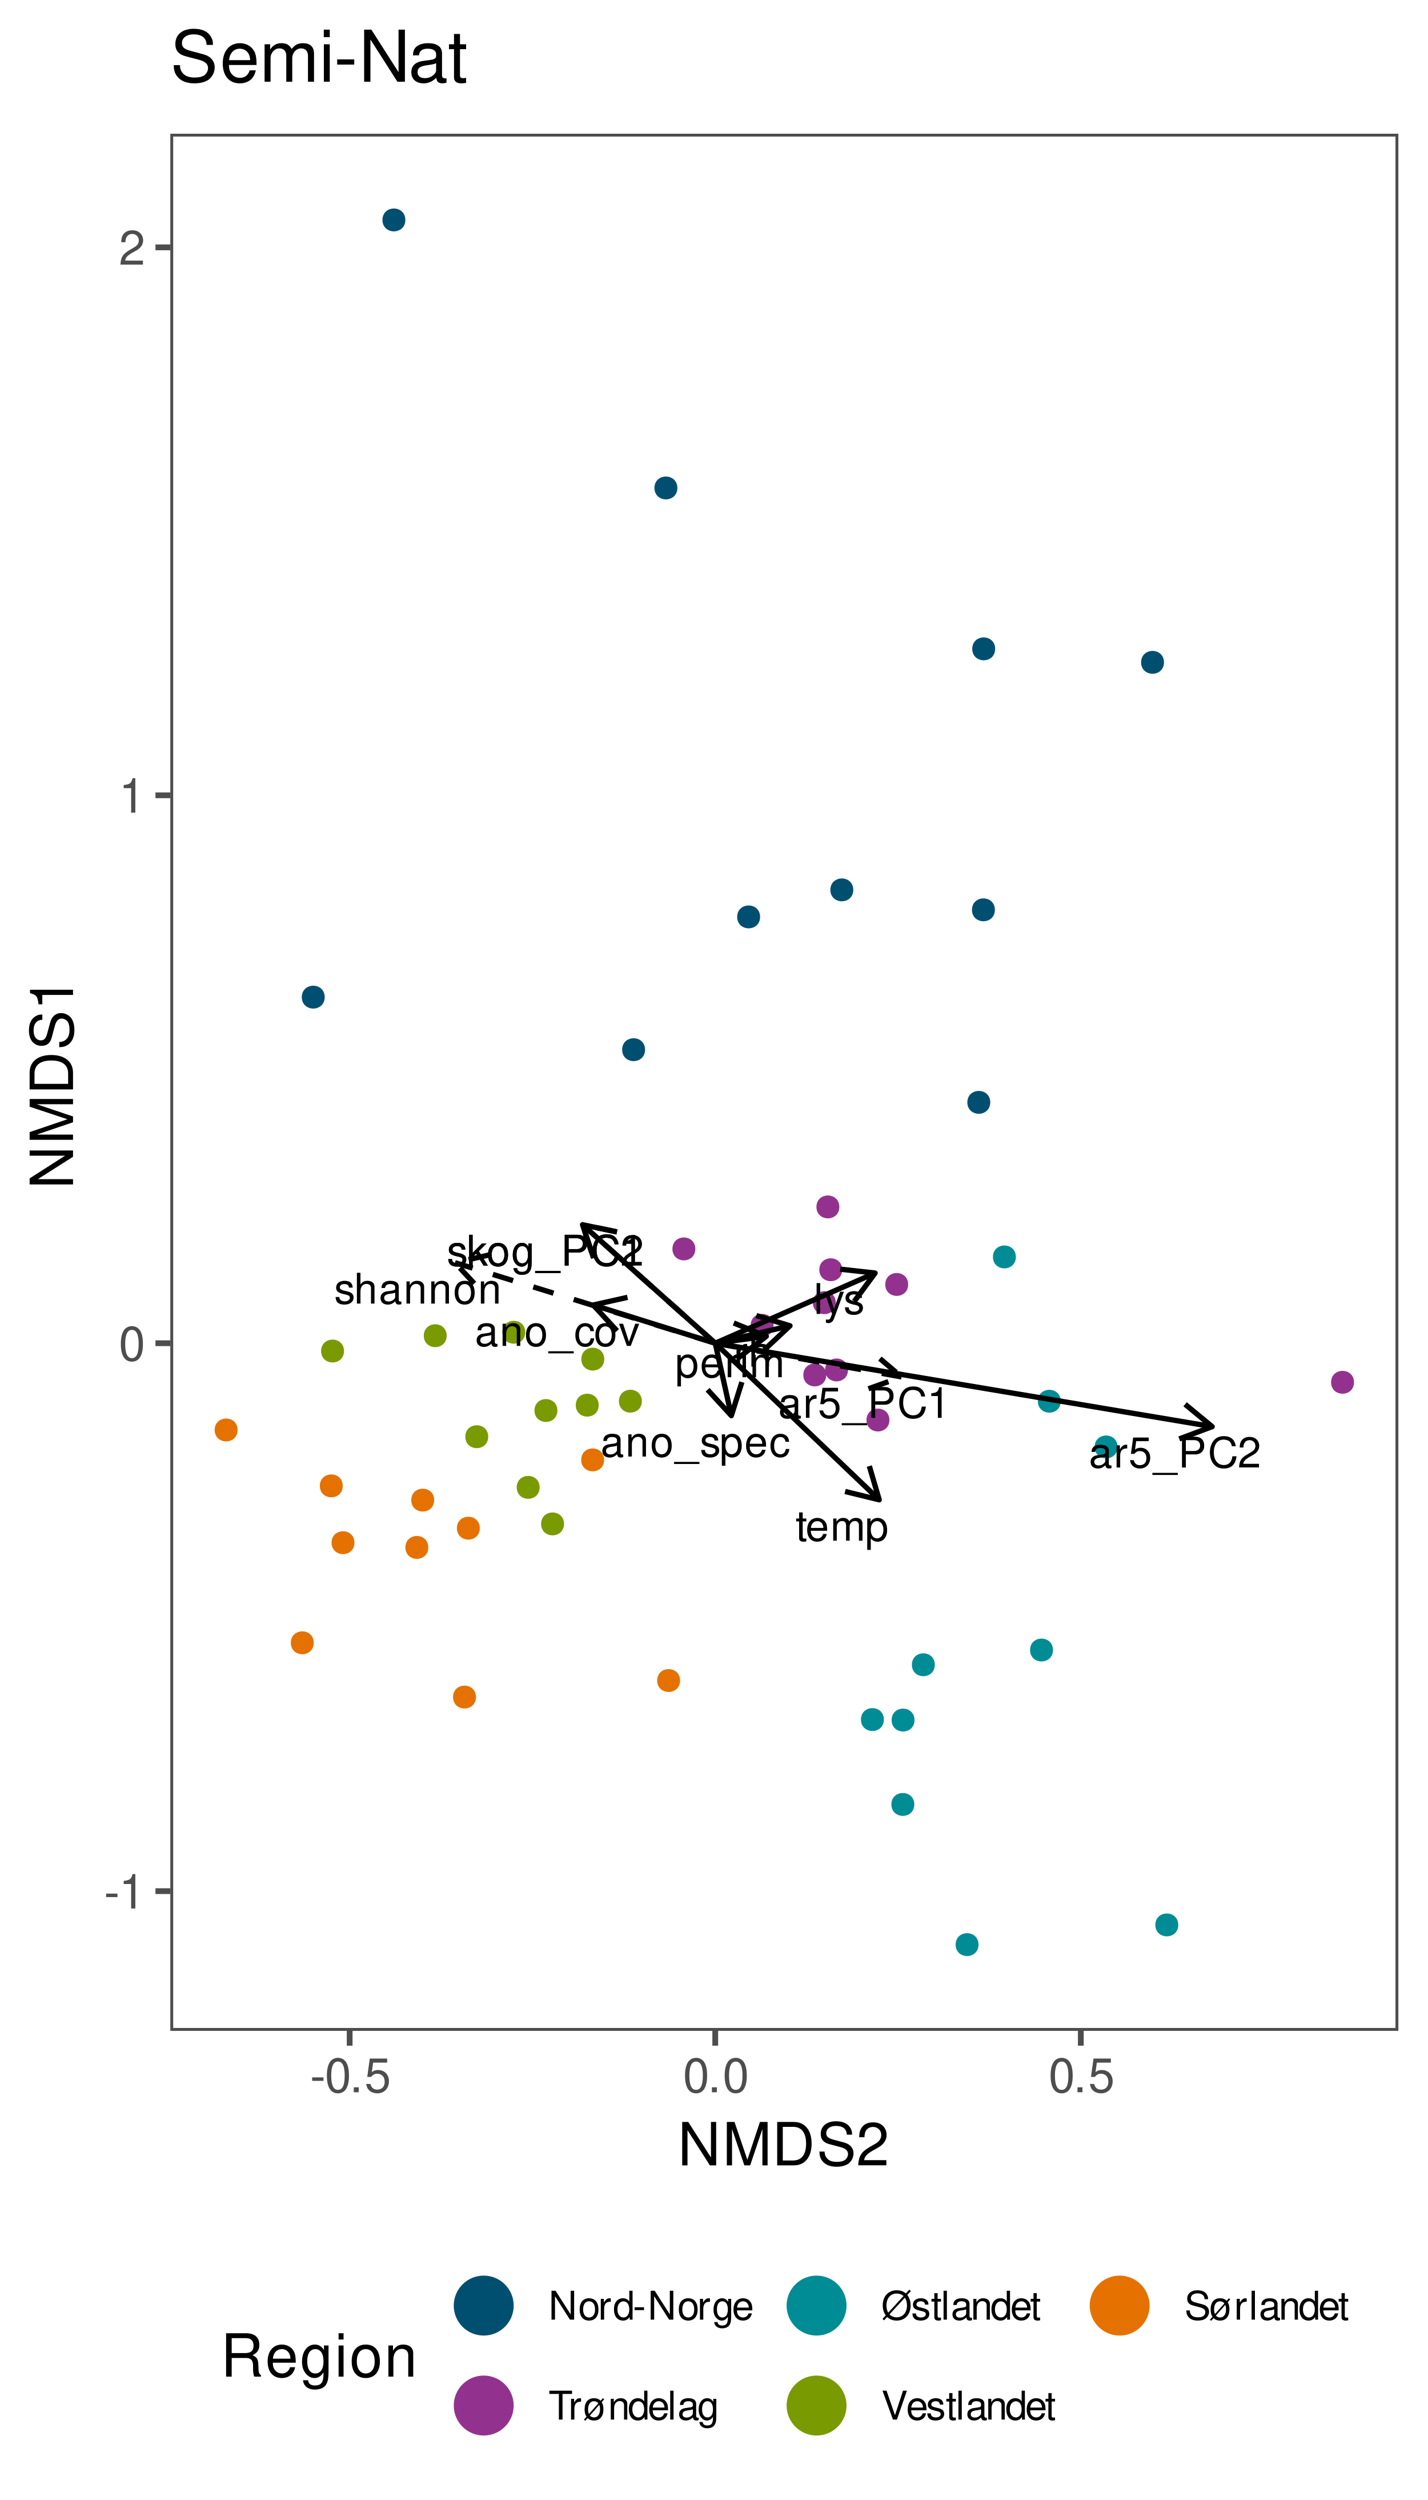 <?xml version="1.0" encoding="UTF-8"?>
<svg xmlns="http://www.w3.org/2000/svg" xmlns:xlink="http://www.w3.org/1999/xlink" width="288pt" height="504pt" viewBox="0 0 288 504" version="1.1">
<defs>
<g>
<symbol overflow="visible" id="glyph0-0">
<path style="stroke:none;" d=""/>
</symbol>
<symbol overflow="visible" id="glyph0-1">
<path style="stroke:none;" d="M 2.172 -4.469 L 1.438 -4.469 L 1.438 -5.703 L 0.719 -5.703 L 0.719 -4.469 L 0.125 -4.469 L 0.125 -3.891 L 0.719 -3.891 L 0.719 -0.516 C 0.719 -0.047 1.031 0.203 1.594 0.203 C 1.781 0.203 1.922 0.172 2.172 0.141 L 2.172 -0.453 C 2.062 -0.438 1.969 -0.422 1.828 -0.422 C 1.516 -0.422 1.438 -0.516 1.438 -0.828 L 1.438 -3.891 L 2.172 -3.891 Z M 2.172 -4.469 "/>
</symbol>
<symbol overflow="visible" id="glyph0-2">
<path style="stroke:none;" d="M 4.375 -2 C 4.375 -2.672 4.328 -3.094 4.203 -3.422 C 3.906 -4.156 3.219 -4.594 2.391 -4.594 C 1.141 -4.594 0.344 -3.656 0.344 -2.172 C 0.344 -0.703 1.109 0.203 2.375 0.203 C 3.391 0.203 4.109 -0.391 4.281 -1.359 L 3.562 -1.359 C 3.375 -0.766 2.969 -0.453 2.391 -0.453 C 1.938 -0.453 1.562 -0.672 1.328 -1.047 C 1.156 -1.297 1.094 -1.547 1.078 -2 Z M 1.094 -2.578 C 1.156 -3.406 1.656 -3.938 2.375 -3.938 C 3.109 -3.938 3.609 -3.375 3.609 -2.578 Z M 1.094 -2.578 "/>
</symbol>
<symbol overflow="visible" id="glyph0-3">
<path style="stroke:none;" d="M 0.594 -4.469 L 0.594 0 L 1.312 0 L 1.312 -2.812 C 1.312 -3.453 1.781 -3.969 2.359 -3.969 C 2.891 -3.969 3.188 -3.656 3.188 -3.078 L 3.188 0 L 3.906 0 L 3.906 -2.812 C 3.906 -3.453 4.375 -3.969 4.953 -3.969 C 5.484 -3.969 5.781 -3.641 5.781 -3.078 L 5.781 0 L 6.5 0 L 6.5 -3.359 C 6.5 -4.156 6.047 -4.594 5.203 -4.594 C 4.609 -4.594 4.25 -4.422 3.828 -3.922 C 3.562 -4.391 3.203 -4.594 2.625 -4.594 C 2.031 -4.594 1.625 -4.375 1.25 -3.844 L 1.25 -4.469 Z M 0.594 -4.469 "/>
</symbol>
<symbol overflow="visible" id="glyph0-4">
<path style="stroke:none;" d="M 0.453 1.859 L 1.172 1.859 L 1.172 -0.469 C 1.547 -0.016 1.969 0.203 2.547 0.203 C 3.719 0.203 4.469 -0.734 4.469 -2.156 C 4.469 -3.656 3.734 -4.594 2.547 -4.594 C 1.938 -4.594 1.453 -4.328 1.125 -3.797 L 1.125 -4.469 L 0.453 -4.469 Z M 2.422 -3.938 C 3.203 -3.938 3.719 -3.234 3.719 -2.172 C 3.719 -1.156 3.203 -0.469 2.422 -0.469 C 1.656 -0.469 1.172 -1.156 1.172 -2.203 C 1.172 -3.25 1.656 -3.938 2.422 -3.938 Z M 2.422 -3.938 "/>
</symbol>
<symbol overflow="visible" id="glyph0-5">
<path style="stroke:none;" d="M 1.297 -6.219 L 0.578 -6.219 L 0.578 0 L 1.297 0 Z M 1.297 -6.219 "/>
</symbol>
<symbol overflow="visible" id="glyph0-6">
<path style="stroke:none;" d="M 3.312 -4.469 L 2.078 -0.984 L 0.938 -4.469 L 0.172 -4.469 L 1.688 0.016 L 1.406 0.719 C 1.281 1.047 1.141 1.156 0.844 1.156 C 0.719 1.156 0.609 1.141 0.453 1.109 L 0.453 1.75 C 0.609 1.828 0.75 1.859 0.938 1.859 C 1.172 1.859 1.422 1.781 1.609 1.641 C 1.828 1.484 1.953 1.297 2.094 0.938 L 4.078 -4.469 Z M 3.312 -4.469 "/>
</symbol>
<symbol overflow="visible" id="glyph0-7">
<path style="stroke:none;" d="M 3.734 -3.219 C 3.734 -4.109 3.141 -4.594 2.109 -4.594 C 1.078 -4.594 0.406 -4.062 0.406 -3.234 C 0.406 -2.531 0.766 -2.203 1.812 -1.938 L 2.484 -1.781 C 2.984 -1.656 3.172 -1.484 3.172 -1.172 C 3.172 -0.75 2.75 -0.453 2.141 -0.453 C 1.75 -0.453 1.422 -0.578 1.25 -0.766 C 1.141 -0.891 1.078 -1.016 1.047 -1.328 L 0.297 -1.328 C 0.328 -0.297 0.906 0.203 2.078 0.203 C 3.203 0.203 3.922 -0.359 3.922 -1.219 C 3.922 -1.891 3.547 -2.25 2.656 -2.469 L 1.969 -2.625 C 1.391 -2.766 1.141 -2.953 1.141 -3.266 C 1.141 -3.688 1.516 -3.938 2.094 -3.938 C 2.656 -3.938 2.969 -3.688 2.984 -3.219 Z M 3.734 -3.219 "/>
</symbol>
<symbol overflow="visible" id="glyph0-8">
<path style="stroke:none;" d="M 0.594 -4.469 L 0.594 0 L 1.312 0 L 1.312 -2.328 C 1.312 -3.391 1.75 -3.875 2.734 -3.844 L 2.734 -4.578 C 2.625 -4.594 2.547 -4.594 2.469 -4.594 C 2 -4.594 1.656 -4.328 1.25 -3.656 L 1.25 -4.469 Z M 0.594 -4.469 "/>
</symbol>
<symbol overflow="visible" id="glyph0-9">
<path style="stroke:none;" d="M 0.594 -6.219 L 0.594 0 L 1.312 0 L 1.312 -2.469 C 1.312 -3.375 1.781 -3.969 2.516 -3.969 C 2.75 -3.969 2.984 -3.906 3.141 -3.781 C 3.359 -3.625 3.438 -3.406 3.438 -3.094 L 3.438 0 L 4.141 0 L 4.141 -3.375 C 4.141 -4.125 3.609 -4.594 2.734 -4.594 C 2.109 -4.594 1.719 -4.406 1.312 -3.859 L 1.312 -6.219 Z M 0.594 -6.219 "/>
</symbol>
<symbol overflow="visible" id="glyph0-10">
<path style="stroke:none;" d="M 4.562 -0.422 C 4.484 -0.406 4.453 -0.406 4.406 -0.406 C 4.156 -0.406 4.031 -0.531 4.031 -0.75 L 4.031 -3.375 C 4.031 -4.172 3.453 -4.594 2.344 -4.594 C 1.688 -4.594 1.172 -4.406 0.859 -4.078 C 0.656 -3.844 0.578 -3.594 0.547 -3.141 L 1.266 -3.141 C 1.328 -3.688 1.656 -3.938 2.328 -3.938 C 2.969 -3.938 3.312 -3.703 3.312 -3.281 L 3.312 -3.094 C 3.312 -2.781 3.156 -2.672 2.578 -2.594 C 1.562 -2.469 1.422 -2.438 1.141 -2.328 C 0.625 -2.094 0.359 -1.703 0.359 -1.125 C 0.359 -0.312 0.922 0.203 1.828 0.203 C 2.391 0.203 2.844 0 3.344 -0.453 C 3.391 0 3.625 0.203 4.078 0.203 C 4.234 0.203 4.328 0.172 4.562 0.125 Z M 3.312 -1.406 C 3.312 -1.172 3.25 -1.031 3.031 -0.828 C 2.75 -0.562 2.391 -0.422 1.984 -0.422 C 1.422 -0.422 1.094 -0.688 1.094 -1.141 C 1.094 -1.609 1.406 -1.844 2.172 -1.969 C 2.938 -2.062 3.078 -2.094 3.312 -2.203 Z M 3.312 -1.406 "/>
</symbol>
<symbol overflow="visible" id="glyph0-11">
<path style="stroke:none;" d="M 0.594 -4.469 L 0.594 0 L 1.312 0 L 1.312 -2.469 C 1.312 -3.375 1.797 -3.969 2.531 -3.969 C 3.094 -3.969 3.453 -3.641 3.453 -3.094 L 3.453 0 L 4.156 0 L 4.156 -3.375 C 4.156 -4.125 3.594 -4.594 2.734 -4.594 C 2.078 -4.594 1.641 -4.344 1.25 -3.719 L 1.25 -4.469 Z M 0.594 -4.469 "/>
</symbol>
<symbol overflow="visible" id="glyph0-12">
<path style="stroke:none;" d="M 2.328 -4.594 C 1.062 -4.594 0.312 -3.703 0.312 -2.203 C 0.312 -0.688 1.062 0.203 2.328 0.203 C 3.594 0.203 4.344 -0.703 4.344 -2.172 C 4.344 -3.719 3.625 -4.594 2.328 -4.594 Z M 2.328 -3.938 C 3.125 -3.938 3.609 -3.281 3.609 -2.172 C 3.609 -1.125 3.109 -0.453 2.328 -0.453 C 1.531 -0.453 1.047 -1.125 1.047 -2.203 C 1.047 -3.281 1.531 -3.938 2.328 -3.938 Z M 2.328 -3.938 "/>
</symbol>
<symbol overflow="visible" id="glyph0-13">
<path style="stroke:none;" d="M 1.281 -4.469 L 0.578 -4.469 L 0.578 0 L 1.281 0 Z M 1.281 -6.219 L 0.562 -6.219 L 0.562 -5.328 L 1.281 -5.328 Z M 1.281 -6.219 "/>
</symbol>
<symbol overflow="visible" id="glyph0-14">
<path style="stroke:none;" d="M 1.203 -6.219 L 0.5 -6.219 L 0.5 0 L 1.203 0 L 1.203 -1.734 L 1.891 -2.422 L 3.406 0 L 4.281 0 L 2.453 -2.922 L 4.016 -4.469 L 3.094 -4.469 L 1.203 -2.578 Z M 1.203 -6.219 "/>
</symbol>
<symbol overflow="visible" id="glyph0-15">
<path style="stroke:none;" d="M 3.453 -4.469 L 3.453 -3.828 C 3.094 -4.359 2.703 -4.594 2.141 -4.594 C 1.047 -4.594 0.297 -3.594 0.297 -2.156 C 0.297 -1.406 0.484 -0.859 0.859 -0.406 C 1.188 -0.016 1.625 0.203 2.078 0.203 C 2.625 0.203 3 -0.047 3.375 -0.609 L 3.375 -0.375 C 3.375 0.812 3.047 1.266 2.156 1.266 C 1.547 1.266 1.234 1.031 1.172 0.516 L 0.438 0.516 C 0.516 1.344 1.172 1.859 2.141 1.859 C 2.797 1.859 3.344 1.641 3.641 1.281 C 3.969 0.875 4.109 0.312 4.109 -0.734 L 4.109 -4.469 Z M 2.203 -3.938 C 2.953 -3.938 3.375 -3.312 3.375 -2.172 C 3.375 -1.094 2.938 -0.453 2.203 -0.453 C 1.469 -0.453 1.047 -1.094 1.047 -2.203 C 1.047 -3.297 1.469 -3.938 2.203 -3.938 Z M 2.203 -3.938 "/>
</symbol>
<symbol overflow="visible" id="glyph0-16">
<path style="stroke:none;" d="M 4.938 1.078 L -0.188 1.078 L -0.188 1.5 L 4.938 1.5 Z M 4.938 1.078 "/>
</symbol>
<symbol overflow="visible" id="glyph0-17">
<path style="stroke:none;" d="M 1.562 -2.641 L 3.531 -2.641 C 4.016 -2.641 4.391 -2.781 4.719 -3.078 C 5.109 -3.422 5.266 -3.828 5.266 -4.391 C 5.266 -5.562 4.578 -6.219 3.344 -6.219 L 0.781 -6.219 L 0.781 0 L 1.562 0 Z M 1.562 -3.328 L 1.562 -5.516 L 3.219 -5.516 C 3.984 -5.516 4.438 -5.109 4.438 -4.422 C 4.438 -3.75 3.984 -3.328 3.219 -3.328 Z M 1.562 -3.328 "/>
</symbol>
<symbol overflow="visible" id="glyph0-18">
<path style="stroke:none;" d="M 5.641 -4.297 C 5.406 -5.656 4.609 -6.328 3.25 -6.328 C 2.422 -6.328 1.734 -6.062 1.281 -5.547 C 0.719 -4.938 0.406 -4.047 0.406 -3.031 C 0.406 -2.016 0.719 -1.141 1.312 -0.531 C 1.797 -0.031 2.406 0.203 3.219 0.203 C 4.734 0.203 5.594 -0.625 5.781 -2.266 L 4.953 -2.266 C 4.891 -1.844 4.797 -1.547 4.672 -1.312 C 4.422 -0.797 3.891 -0.5 3.219 -0.5 C 1.984 -0.5 1.203 -1.5 1.203 -3.047 C 1.203 -4.641 1.938 -5.625 3.156 -5.625 C 3.656 -5.625 4.125 -5.484 4.391 -5.234 C 4.609 -5.016 4.75 -4.766 4.844 -4.297 Z M 5.641 -4.297 "/>
</symbol>
<symbol overflow="visible" id="glyph0-19">
<path style="stroke:none;" d="M 2.203 -4.391 L 2.203 0 L 2.953 0 L 2.953 -6.172 L 2.469 -6.172 C 2.203 -5.219 2.031 -5.094 0.875 -4.938 L 0.875 -4.391 Z M 2.203 -4.391 "/>
</symbol>
<symbol overflow="visible" id="glyph0-20">
<path style="stroke:none;" d="M 4.312 -0.75 L 1.141 -0.75 C 1.219 -1.25 1.484 -1.578 2.234 -2.031 L 3.078 -2.516 C 3.922 -2.984 4.359 -3.609 4.359 -4.375 C 4.359 -4.875 4.156 -5.359 3.797 -5.688 C 3.438 -6.016 3 -6.172 2.422 -6.172 C 1.656 -6.172 1.078 -5.891 0.75 -5.359 C 0.531 -5.047 0.438 -4.656 0.422 -4.031 L 1.172 -4.031 C 1.203 -4.453 1.25 -4.703 1.359 -4.906 C 1.547 -5.281 1.938 -5.516 2.391 -5.516 C 3.078 -5.516 3.594 -5.016 3.594 -4.344 C 3.594 -3.859 3.312 -3.422 2.766 -3.125 L 1.984 -2.656 C 0.719 -1.938 0.359 -1.359 0.297 -0.016 L 4.312 -0.016 Z M 4.312 -0.75 "/>
</symbol>
<symbol overflow="visible" id="glyph0-21">
<path style="stroke:none;" d="M 4.062 -6.047 L 0.938 -6.047 L 0.484 -2.75 L 1.172 -2.75 C 1.531 -3.172 1.812 -3.312 2.297 -3.312 C 3.109 -3.312 3.609 -2.766 3.609 -1.875 C 3.609 -1 3.109 -0.469 2.281 -0.469 C 1.625 -0.469 1.234 -0.797 1.047 -1.484 L 0.297 -1.484 C 0.406 -0.984 0.484 -0.75 0.672 -0.531 C 1 -0.062 1.625 0.203 2.297 0.203 C 3.531 0.203 4.375 -0.688 4.375 -1.969 C 4.375 -3.172 3.578 -3.984 2.422 -3.984 C 2 -3.984 1.656 -3.875 1.312 -3.625 L 1.547 -5.312 L 4.062 -5.312 Z M 4.062 -6.047 "/>
</symbol>
<symbol overflow="visible" id="glyph0-22">
<path style="stroke:none;" d="M 4.016 -2.969 C 3.984 -3.406 3.891 -3.688 3.719 -3.938 C 3.406 -4.344 2.875 -4.594 2.25 -4.594 C 1.047 -4.594 0.266 -3.641 0.266 -2.156 C 0.266 -0.719 1.031 0.203 2.25 0.203 C 3.312 0.203 3.984 -0.438 4.062 -1.531 L 3.359 -1.531 C 3.234 -0.812 2.859 -0.453 2.266 -0.453 C 1.469 -0.453 1 -1.094 1 -2.156 C 1 -3.281 1.469 -3.938 2.25 -3.938 C 2.844 -3.938 3.219 -3.594 3.297 -2.969 Z M 4.016 -2.969 "/>
</symbol>
<symbol overflow="visible" id="glyph0-23">
<path style="stroke:none;" d="M 2.438 0 L 4.141 -4.469 L 3.344 -4.469 L 2.078 -0.844 L 0.891 -4.469 L 0.078 -4.469 L 1.656 0 Z M 2.438 0 "/>
</symbol>
<symbol overflow="visible" id="glyph1-0">
<path style="stroke:none;" d=""/>
</symbol>
<symbol overflow="visible" id="glyph1-1">
<path style="stroke:none;" d="M 2.719 -3 L 0.438 -3 L 0.438 -2.297 L 2.719 -2.297 Z M 2.719 -3 "/>
</symbol>
<symbol overflow="visible" id="glyph1-2">
<path style="stroke:none;" d="M 2.484 -4.938 L 2.484 0 L 3.328 0 L 3.328 -6.938 L 2.766 -6.938 C 2.469 -5.875 2.281 -5.734 0.984 -5.562 L 0.984 -4.938 Z M 2.484 -4.938 "/>
</symbol>
<symbol overflow="visible" id="glyph1-3">
<path style="stroke:none;" d="M 2.641 -6.938 C 2 -6.938 1.422 -6.656 1.078 -6.172 C 0.641 -5.562 0.406 -4.641 0.406 -3.359 C 0.406 -1.016 1.188 0.219 2.641 0.219 C 4.078 0.219 4.859 -1.016 4.859 -3.297 C 4.859 -4.641 4.656 -5.547 4.203 -6.172 C 3.844 -6.656 3.281 -6.938 2.641 -6.938 Z M 2.641 -6.188 C 3.547 -6.188 4 -5.25 4 -3.375 C 4 -1.406 3.562 -0.484 2.625 -0.484 C 1.734 -0.484 1.281 -1.438 1.281 -3.344 C 1.281 -5.25 1.734 -6.188 2.641 -6.188 Z M 2.641 -6.188 "/>
</symbol>
<symbol overflow="visible" id="glyph1-4">
<path style="stroke:none;" d="M 4.859 -0.828 L 1.281 -0.828 C 1.359 -1.406 1.672 -1.781 2.5 -2.281 L 3.469 -2.828 C 4.406 -3.344 4.906 -4.062 4.906 -4.906 C 4.906 -5.484 4.672 -6.031 4.266 -6.406 C 3.859 -6.766 3.375 -6.938 2.719 -6.938 C 1.859 -6.938 1.219 -6.625 0.844 -6.031 C 0.609 -5.672 0.5 -5.234 0.484 -4.531 L 1.328 -4.531 C 1.359 -5.016 1.406 -5.281 1.531 -5.516 C 1.75 -5.938 2.188 -6.203 2.703 -6.203 C 3.469 -6.203 4.031 -5.641 4.031 -4.891 C 4.031 -4.344 3.719 -3.859 3.125 -3.516 L 2.234 -3 C 0.812 -2.172 0.406 -1.531 0.328 -0.016 L 4.859 -0.016 Z M 4.859 -0.828 "/>
</symbol>
<symbol overflow="visible" id="glyph1-5">
<path style="stroke:none;" d="M 1.828 -1 L 0.828 -1 L 0.828 0 L 1.828 0 Z M 1.828 -1 "/>
</symbol>
<symbol overflow="visible" id="glyph1-6">
<path style="stroke:none;" d="M 4.562 -6.797 L 1.062 -6.797 L 0.547 -3.094 L 1.328 -3.094 C 1.719 -3.562 2.047 -3.734 2.578 -3.734 C 3.484 -3.734 4.062 -3.109 4.062 -2.094 C 4.062 -1.125 3.484 -0.531 2.578 -0.531 C 1.828 -0.531 1.375 -0.906 1.188 -1.672 L 0.328 -1.672 C 0.453 -1.109 0.547 -0.844 0.75 -0.594 C 1.125 -0.078 1.828 0.219 2.594 0.219 C 3.969 0.219 4.922 -0.781 4.922 -2.219 C 4.922 -3.562 4.031 -4.484 2.719 -4.484 C 2.25 -4.484 1.859 -4.359 1.469 -4.062 L 1.734 -5.969 L 4.562 -5.969 Z M 4.562 -6.797 "/>
</symbol>
<symbol overflow="visible" id="glyph2-0">
<path style="stroke:none;" d=""/>
</symbol>
<symbol overflow="visible" id="glyph2-1">
<path style="stroke:none;" d="M 7.75 -8.75 L 6.703 -8.75 L 6.703 -1.594 L 2.125 -8.75 L 0.906 -8.75 L 0.906 0 L 1.969 0 L 1.969 -7.094 L 6.484 0 L 7.75 0 Z M 7.75 -8.75 "/>
</symbol>
<symbol overflow="visible" id="glyph2-2">
<path style="stroke:none;" d="M 5.609 0 L 8.078 -7.328 L 8.078 0 L 9.125 0 L 9.125 -8.75 L 7.578 -8.75 L 5.047 -1.125 L 2.453 -8.75 L 0.906 -8.75 L 0.906 0 L 1.953 0 L 1.953 -7.328 L 4.438 0 Z M 5.609 0 "/>
</symbol>
<symbol overflow="visible" id="glyph2-3">
<path style="stroke:none;" d="M 1.062 0 L 4.438 0 C 6.641 0 8 -1.656 8 -4.375 C 8 -7.094 6.656 -8.75 4.438 -8.75 L 1.062 -8.75 Z M 2.188 -0.984 L 2.188 -7.766 L 4.25 -7.766 C 5.969 -7.766 6.891 -6.594 6.891 -4.375 C 6.891 -2.141 5.969 -0.984 4.25 -0.984 Z M 2.188 -0.984 "/>
</symbol>
<symbol overflow="visible" id="glyph2-4">
<path style="stroke:none;" d="M 7.156 -6.188 C 7.156 -6.781 7.109 -6.953 6.922 -7.359 C 6.438 -8.359 5.422 -8.891 3.953 -8.891 C 2.031 -8.891 0.844 -7.906 0.844 -6.328 C 0.844 -5.25 1.406 -4.578 2.562 -4.281 L 4.734 -3.703 C 5.844 -3.422 6.344 -2.969 6.344 -2.297 C 6.344 -1.828 6.078 -1.344 5.719 -1.078 C 5.359 -0.828 4.812 -0.703 4.109 -0.703 C 3.141 -0.703 2.516 -0.938 2.094 -1.438 C 1.766 -1.828 1.625 -2.25 1.625 -2.781 L 0.578 -2.781 C 0.594 -1.984 0.75 -1.453 1.094 -0.969 C 1.688 -0.141 2.703 0.281 4.031 0.281 C 5.078 0.281 5.922 0.031 6.484 -0.391 C 7.078 -0.859 7.453 -1.641 7.453 -2.406 C 7.453 -3.484 6.781 -4.266 5.594 -4.594 L 3.391 -5.188 C 2.344 -5.469 1.953 -5.812 1.953 -6.484 C 1.953 -7.375 2.734 -7.953 3.906 -7.953 C 5.297 -7.953 6.078 -7.328 6.094 -6.188 Z M 7.156 -6.188 "/>
</symbol>
<symbol overflow="visible" id="glyph2-5">
<path style="stroke:none;" d="M 6.078 -1.047 L 1.594 -1.047 C 1.703 -1.766 2.094 -2.219 3.125 -2.859 L 4.328 -3.531 C 5.516 -4.188 6.125 -5.078 6.125 -6.141 C 6.125 -6.859 5.844 -7.531 5.344 -8 C 4.844 -8.453 4.219 -8.672 3.406 -8.672 C 2.328 -8.672 1.531 -8.297 1.062 -7.547 C 0.75 -7.094 0.625 -6.547 0.594 -5.672 L 1.656 -5.672 C 1.688 -6.266 1.766 -6.609 1.906 -6.906 C 2.188 -7.422 2.734 -7.75 3.375 -7.75 C 4.328 -7.75 5.047 -7.062 5.047 -6.125 C 5.047 -5.422 4.656 -4.828 3.906 -4.391 L 2.797 -3.75 C 1.016 -2.719 0.5 -1.906 0.406 -0.016 L 6.078 -0.016 Z M 6.078 -1.047 "/>
</symbol>
<symbol overflow="visible" id="glyph2-6">
<path style="stroke:none;" d="M 2.234 -3.766 L 5.109 -3.766 C 6.109 -3.766 6.547 -3.281 6.547 -2.203 L 6.547 -1.422 C 6.547 -0.891 6.641 -0.359 6.797 0 L 8.141 0 L 8.141 -0.281 C 7.734 -0.562 7.641 -0.875 7.625 -2.047 C 7.609 -3.484 7.375 -3.906 6.438 -4.312 C 7.422 -4.812 7.812 -5.406 7.812 -6.406 C 7.812 -7.922 6.875 -8.75 5.141 -8.75 L 1.109 -8.75 L 1.109 0 L 2.234 0 Z M 2.234 -4.75 L 2.234 -7.766 L 4.938 -7.766 C 5.562 -7.766 5.922 -7.672 6.188 -7.422 C 6.484 -7.172 6.641 -6.781 6.641 -6.266 C 6.641 -5.219 6.125 -4.75 4.938 -4.75 Z M 2.234 -4.75 "/>
</symbol>
<symbol overflow="visible" id="glyph2-7">
<path style="stroke:none;" d="M 6.156 -2.812 C 6.156 -3.766 6.078 -4.344 5.906 -4.812 C 5.5 -5.844 4.531 -6.469 3.359 -6.469 C 1.609 -6.469 0.484 -5.141 0.484 -3.062 C 0.484 -0.984 1.562 0.281 3.344 0.281 C 4.781 0.281 5.766 -0.547 6.031 -1.906 L 5.016 -1.906 C 4.734 -1.078 4.172 -0.641 3.375 -0.641 C 2.734 -0.641 2.203 -0.938 1.859 -1.469 C 1.625 -1.828 1.531 -2.188 1.531 -2.812 Z M 1.547 -3.625 C 1.625 -4.781 2.344 -5.547 3.344 -5.547 C 4.375 -5.547 5.078 -4.75 5.078 -3.625 Z M 1.547 -3.625 "/>
</symbol>
<symbol overflow="visible" id="glyph2-8">
<path style="stroke:none;" d="M 4.844 -6.281 L 4.844 -5.375 C 4.344 -6.125 3.797 -6.469 3 -6.469 C 1.469 -6.469 0.422 -5.047 0.422 -3.031 C 0.422 -1.984 0.672 -1.219 1.219 -0.578 C 1.688 -0.031 2.281 0.281 2.922 0.281 C 3.688 0.281 4.219 -0.062 4.75 -0.859 L 4.75 -0.531 C 4.75 1.156 4.281 1.781 3.031 1.781 C 2.188 1.781 1.734 1.438 1.641 0.719 L 0.625 0.719 C 0.719 1.891 1.641 2.609 3.016 2.609 C 3.938 2.609 4.703 2.312 5.109 1.812 C 5.594 1.219 5.766 0.438 5.766 -1.031 L 5.766 -6.281 Z M 3.094 -5.547 C 4.156 -5.547 4.75 -4.656 4.75 -3.062 C 4.75 -1.531 4.141 -0.641 3.094 -0.641 C 2.062 -0.641 1.469 -1.547 1.469 -3.094 C 1.469 -4.625 2.062 -5.547 3.094 -5.547 Z M 3.094 -5.547 "/>
</symbol>
<symbol overflow="visible" id="glyph2-9">
<path style="stroke:none;" d="M 1.797 -6.281 L 0.797 -6.281 L 0.797 0 L 1.797 0 Z M 1.797 -8.75 L 0.797 -8.75 L 0.797 -7.484 L 1.797 -7.484 Z M 1.797 -8.75 "/>
</symbol>
<symbol overflow="visible" id="glyph2-10">
<path style="stroke:none;" d="M 3.266 -6.469 C 1.484 -6.469 0.438 -5.203 0.438 -3.094 C 0.438 -0.969 1.484 0.281 3.281 0.281 C 5.047 0.281 6.125 -0.984 6.125 -3.047 C 6.125 -5.234 5.094 -6.469 3.266 -6.469 Z M 3.281 -5.547 C 4.406 -5.547 5.078 -4.625 5.078 -3.062 C 5.078 -1.578 4.375 -0.641 3.281 -0.641 C 2.156 -0.641 1.469 -1.578 1.469 -3.094 C 1.469 -4.625 2.156 -5.547 3.281 -5.547 Z M 3.281 -5.547 "/>
</symbol>
<symbol overflow="visible" id="glyph2-11">
<path style="stroke:none;" d="M 0.844 -6.281 L 0.844 0 L 1.844 0 L 1.844 -3.469 C 1.844 -4.75 2.516 -5.594 3.547 -5.594 C 4.344 -5.594 4.844 -5.109 4.844 -4.359 L 4.844 0 L 5.844 0 L 5.844 -4.75 C 5.844 -5.797 5.062 -6.469 3.859 -6.469 C 2.922 -6.469 2.312 -6.109 1.766 -5.234 L 1.766 -6.281 Z M 0.844 -6.281 "/>
</symbol>
<symbol overflow="visible" id="glyph3-0">
<path style="stroke:none;" d=""/>
</symbol>
<symbol overflow="visible" id="glyph3-1">
<path style="stroke:none;" d="M -8.75 -7.75 L -8.75 -6.703 L -1.594 -6.703 L -8.75 -2.125 L -8.75 -0.906 L 0 -0.906 L 0 -1.969 L -7.094 -1.969 L 0 -6.484 L 0 -7.75 Z M -8.75 -7.75 "/>
</symbol>
<symbol overflow="visible" id="glyph3-2">
<path style="stroke:none;" d="M 0 -5.609 L -7.328 -8.078 L 0 -8.078 L 0 -9.125 L -8.75 -9.125 L -8.75 -7.578 L -1.125 -5.047 L -8.75 -2.453 L -8.75 -0.906 L 0 -0.906 L 0 -1.953 L -7.328 -1.953 L 0 -4.438 Z M 0 -5.609 "/>
</symbol>
<symbol overflow="visible" id="glyph3-3">
<path style="stroke:none;" d="M 0 -1.062 L 0 -4.438 C 0 -6.641 -1.656 -8 -4.375 -8 C -7.094 -8 -8.75 -6.656 -8.75 -4.438 L -8.75 -1.062 Z M -0.984 -2.188 L -7.766 -2.188 L -7.766 -4.25 C -7.766 -5.969 -6.594 -6.891 -4.375 -6.891 C -2.141 -6.891 -0.984 -5.969 -0.984 -4.25 Z M -0.984 -2.188 "/>
</symbol>
<symbol overflow="visible" id="glyph3-4">
<path style="stroke:none;" d="M -6.188 -7.156 C -6.781 -7.156 -6.953 -7.109 -7.359 -6.922 C -8.359 -6.438 -8.891 -5.422 -8.891 -3.953 C -8.891 -2.031 -7.906 -0.844 -6.328 -0.844 C -5.25 -0.844 -4.578 -1.406 -4.281 -2.562 L -3.703 -4.734 C -3.422 -5.844 -2.969 -6.344 -2.297 -6.344 C -1.828 -6.344 -1.344 -6.078 -1.078 -5.719 C -0.828 -5.359 -0.703 -4.812 -0.703 -4.109 C -0.703 -3.141 -0.938 -2.516 -1.438 -2.094 C -1.828 -1.766 -2.25 -1.625 -2.781 -1.625 L -2.781 -0.578 C -1.984 -0.594 -1.453 -0.75 -0.969 -1.094 C -0.141 -1.688 0.281 -2.703 0.281 -4.031 C 0.281 -5.078 0.031 -5.922 -0.391 -6.484 C -0.859 -7.078 -1.641 -7.453 -2.406 -7.453 C -3.484 -7.453 -4.266 -6.781 -4.594 -5.594 L -5.188 -3.391 C -5.469 -2.344 -5.812 -1.953 -6.484 -1.953 C -7.375 -1.953 -7.953 -2.734 -7.953 -3.906 C -7.953 -5.297 -7.328 -6.078 -6.188 -6.094 Z M -6.188 -7.156 "/>
</symbol>
<symbol overflow="visible" id="glyph3-5">
<path style="stroke:none;" d="M -6.188 -3.109 L 0 -3.109 L 0 -4.156 L -8.672 -4.156 L -8.672 -3.469 C -7.344 -3.094 -7.156 -2.859 -6.953 -1.219 L -6.188 -1.219 Z M -6.188 -3.109 "/>
</symbol>
<symbol overflow="visible" id="glyph4-0">
<path style="stroke:none;" d=""/>
</symbol>
<symbol overflow="visible" id="glyph4-1">
<path style="stroke:none;" d="M 5.172 -5.828 L 4.469 -5.828 L 4.469 -1.062 L 1.422 -5.828 L 0.609 -5.828 L 0.609 0 L 1.312 0 L 1.312 -4.734 L 4.328 0 L 5.172 0 Z M 5.172 -5.828 "/>
</symbol>
<symbol overflow="visible" id="glyph4-2">
<path style="stroke:none;" d="M 2.172 -4.312 C 0.984 -4.312 0.281 -3.469 0.281 -2.062 C 0.281 -0.641 0.984 0.188 2.188 0.188 C 3.375 0.188 4.078 -0.656 4.078 -2.031 C 4.078 -3.484 3.391 -4.312 2.172 -4.312 Z M 2.188 -3.703 C 2.938 -3.703 3.391 -3.078 3.391 -2.047 C 3.391 -1.047 2.922 -0.438 2.188 -0.438 C 1.438 -0.438 0.984 -1.047 0.984 -2.062 C 0.984 -3.078 1.438 -3.703 2.188 -3.703 Z M 2.188 -3.703 "/>
</symbol>
<symbol overflow="visible" id="glyph4-3">
<path style="stroke:none;" d="M 0.547 -4.188 L 0.547 0 L 1.219 0 L 1.219 -2.172 C 1.234 -3.188 1.641 -3.625 2.562 -3.609 L 2.562 -4.281 C 2.453 -4.297 2.391 -4.312 2.312 -4.312 C 1.875 -4.312 1.547 -4.062 1.172 -3.438 L 1.172 -4.188 Z M 0.547 -4.188 "/>
</symbol>
<symbol overflow="visible" id="glyph4-4">
<path style="stroke:none;" d="M 3.953 -5.828 L 3.297 -5.828 L 3.297 -3.656 C 3.016 -4.094 2.562 -4.312 2.016 -4.312 C 0.922 -4.312 0.203 -3.438 0.203 -2.109 C 0.203 -0.688 0.891 0.188 2.031 0.188 C 2.609 0.188 3.016 -0.031 3.375 -0.547 L 3.375 0 L 3.953 0 Z M 2.125 -3.688 C 2.844 -3.688 3.297 -3.062 3.297 -2.047 C 3.297 -1.078 2.828 -0.438 2.125 -0.438 C 1.391 -0.438 0.906 -1.094 0.906 -2.062 C 0.906 -3.047 1.391 -3.688 2.125 -3.688 Z M 2.125 -3.688 "/>
</symbol>
<symbol overflow="visible" id="glyph4-5">
<path style="stroke:none;" d="M 2.266 -2.5 L 0.375 -2.5 L 0.375 -1.922 L 2.266 -1.922 Z M 2.266 -2.5 "/>
</symbol>
<symbol overflow="visible" id="glyph4-6">
<path style="stroke:none;" d="M 3.234 -4.188 L 3.234 -3.578 C 2.891 -4.094 2.531 -4.312 2 -4.312 C 0.984 -4.312 0.281 -3.375 0.281 -2.031 C 0.281 -1.312 0.453 -0.812 0.812 -0.391 C 1.125 -0.016 1.516 0.188 1.953 0.188 C 2.453 0.188 2.812 -0.047 3.172 -0.562 L 3.172 -0.359 C 3.172 0.766 2.859 1.188 2.031 1.188 C 1.453 1.188 1.156 0.953 1.094 0.484 L 0.422 0.484 C 0.484 1.25 1.094 1.75 2.016 1.75 C 2.625 1.75 3.141 1.547 3.406 1.203 C 3.734 0.812 3.844 0.297 3.844 -0.688 L 3.844 -4.188 Z M 2.062 -3.703 C 2.766 -3.703 3.172 -3.109 3.172 -2.047 C 3.172 -1.031 2.766 -0.438 2.062 -0.438 C 1.375 -0.438 0.969 -1.031 0.969 -2.062 C 0.969 -3.094 1.375 -3.703 2.062 -3.703 Z M 2.062 -3.703 "/>
</symbol>
<symbol overflow="visible" id="glyph4-7">
<path style="stroke:none;" d="M 4.109 -1.875 C 4.109 -2.516 4.062 -2.891 3.938 -3.203 C 3.656 -3.891 3.031 -4.312 2.234 -4.312 C 1.078 -4.312 0.312 -3.422 0.312 -2.047 C 0.312 -0.656 1.047 0.188 2.219 0.188 C 3.188 0.188 3.844 -0.359 4.016 -1.266 L 3.344 -1.266 C 3.156 -0.719 2.781 -0.438 2.25 -0.438 C 1.828 -0.438 1.469 -0.625 1.234 -0.969 C 1.078 -1.219 1.031 -1.453 1.016 -1.875 Z M 1.031 -2.422 C 1.094 -3.188 1.562 -3.703 2.234 -3.703 C 2.906 -3.703 3.391 -3.172 3.391 -2.422 Z M 1.031 -2.422 "/>
</symbol>
<symbol overflow="visible" id="glyph4-8">
<path style="stroke:none;" d="M 0.234 -0.156 L 0.547 0.141 L 1.172 -0.531 C 1.703 -0.047 2.312 0.188 3.094 0.188 C 4.781 0.188 5.906 -1.047 5.906 -2.859 C 5.906 -3.688 5.672 -4.438 5.234 -4.969 L 5.953 -5.75 L 5.625 -6.047 L 4.938 -5.281 C 4.438 -5.719 3.828 -5.922 3.094 -5.922 C 1.422 -5.922 0.281 -4.703 0.281 -2.875 C 0.281 -2.109 0.484 -1.422 0.891 -0.859 Z M 1.391 -1.406 C 1.141 -1.828 1.031 -2.312 1.031 -2.875 C 1.031 -4.312 1.859 -5.266 3.094 -5.266 C 3.609 -5.266 4.078 -5.109 4.469 -4.766 Z M 4.75 -4.438 C 5.031 -4 5.172 -3.469 5.172 -2.859 C 5.172 -1.438 4.344 -0.469 3.094 -0.469 C 2.531 -0.469 2.047 -0.672 1.641 -1.062 Z M 4.75 -4.438 "/>
</symbol>
<symbol overflow="visible" id="glyph4-9">
<path style="stroke:none;" d="M 3.5 -3.031 C 3.5 -3.844 2.953 -4.312 1.984 -4.312 C 1.016 -4.312 0.375 -3.812 0.375 -3.031 C 0.375 -2.375 0.719 -2.062 1.703 -1.828 L 2.328 -1.672 C 2.797 -1.562 2.969 -1.391 2.969 -1.094 C 2.969 -0.703 2.578 -0.438 2 -0.438 C 1.641 -0.438 1.344 -0.531 1.172 -0.719 C 1.062 -0.828 1.016 -0.953 0.969 -1.25 L 0.266 -1.25 C 0.297 -0.281 0.844 0.188 1.938 0.188 C 3 0.188 3.672 -0.344 3.672 -1.141 C 3.672 -1.766 3.312 -2.109 2.484 -2.312 L 1.844 -2.469 C 1.297 -2.594 1.078 -2.766 1.078 -3.062 C 1.078 -3.453 1.422 -3.703 1.953 -3.703 C 2.5 -3.703 2.781 -3.469 2.797 -3.031 Z M 3.5 -3.031 "/>
</symbol>
<symbol overflow="visible" id="glyph4-10">
<path style="stroke:none;" d="M 2.031 -4.188 L 1.344 -4.188 L 1.344 -5.344 L 0.688 -5.344 L 0.688 -4.188 L 0.109 -4.188 L 0.109 -3.641 L 0.688 -3.641 L 0.688 -0.484 C 0.688 -0.047 0.969 0.188 1.484 0.188 C 1.656 0.188 1.812 0.172 2.031 0.125 L 2.031 -0.438 C 1.938 -0.406 1.844 -0.406 1.719 -0.406 C 1.422 -0.406 1.344 -0.484 1.344 -0.781 L 1.344 -3.641 L 2.031 -3.641 Z M 2.031 -4.188 "/>
</symbol>
<symbol overflow="visible" id="glyph4-11">
<path style="stroke:none;" d="M 1.219 -5.828 L 0.547 -5.828 L 0.547 0 L 1.219 0 Z M 1.219 -5.828 "/>
</symbol>
<symbol overflow="visible" id="glyph4-12">
<path style="stroke:none;" d="M 4.281 -0.391 C 4.203 -0.375 4.172 -0.375 4.141 -0.375 C 3.906 -0.375 3.781 -0.5 3.781 -0.703 L 3.781 -3.172 C 3.781 -3.906 3.234 -4.312 2.203 -4.312 C 1.578 -4.312 1.094 -4.141 0.812 -3.828 C 0.609 -3.609 0.531 -3.375 0.516 -2.953 L 1.188 -2.953 C 1.25 -3.469 1.547 -3.703 2.172 -3.703 C 2.781 -3.703 3.109 -3.469 3.109 -3.078 L 3.109 -2.891 C 3.109 -2.609 2.953 -2.5 2.422 -2.438 C 1.469 -2.312 1.328 -2.281 1.078 -2.172 C 0.578 -1.969 0.344 -1.594 0.344 -1.062 C 0.344 -0.297 0.859 0.188 1.719 0.188 C 2.234 0.188 2.656 0 3.141 -0.438 C 3.188 0 3.391 0.188 3.828 0.188 C 3.969 0.188 4.062 0.172 4.281 0.109 Z M 3.109 -1.312 C 3.109 -1.094 3.047 -0.953 2.844 -0.781 C 2.578 -0.531 2.25 -0.406 1.859 -0.406 C 1.344 -0.406 1.031 -0.641 1.031 -1.078 C 1.031 -1.516 1.312 -1.734 2.047 -1.844 C 2.75 -1.938 2.891 -1.969 3.109 -2.078 Z M 3.109 -1.312 "/>
</symbol>
<symbol overflow="visible" id="glyph4-13">
<path style="stroke:none;" d="M 0.562 -4.188 L 0.562 0 L 1.234 0 L 1.234 -2.312 C 1.234 -3.172 1.688 -3.734 2.375 -3.734 C 2.891 -3.734 3.234 -3.406 3.234 -2.906 L 3.234 0 L 3.891 0 L 3.891 -3.172 C 3.891 -3.859 3.375 -4.312 2.562 -4.312 C 1.938 -4.312 1.547 -4.078 1.172 -3.484 L 1.172 -4.188 Z M 0.562 -4.188 "/>
</symbol>
<symbol overflow="visible" id="glyph4-14">
<path style="stroke:none;" d="M 4.766 -4.125 C 4.766 -4.516 4.75 -4.625 4.609 -4.906 C 4.297 -5.578 3.609 -5.922 2.625 -5.922 C 1.359 -5.922 0.562 -5.266 0.562 -4.219 C 0.562 -3.5 0.938 -3.062 1.703 -2.859 L 3.156 -2.469 C 3.891 -2.281 4.219 -1.984 4.219 -1.531 C 4.219 -1.219 4.062 -0.891 3.812 -0.719 C 3.578 -0.547 3.203 -0.469 2.734 -0.469 C 2.094 -0.469 1.672 -0.625 1.391 -0.953 C 1.172 -1.219 1.078 -1.5 1.094 -1.859 L 0.391 -1.859 C 0.391 -1.312 0.5 -0.969 0.734 -0.641 C 1.125 -0.094 1.797 0.188 2.688 0.188 C 3.391 0.188 3.953 0.031 4.328 -0.266 C 4.719 -0.578 4.969 -1.094 4.969 -1.594 C 4.969 -2.312 4.516 -2.844 3.734 -3.062 L 2.266 -3.453 C 1.562 -3.641 1.297 -3.875 1.297 -4.312 C 1.297 -4.906 1.828 -5.297 2.609 -5.297 C 3.531 -5.297 4.062 -4.891 4.062 -4.125 Z M 4.766 -4.125 "/>
</symbol>
<symbol overflow="visible" id="glyph4-15">
<path style="stroke:none;" d="M 4.234 -4.094 L 3.969 -4.312 L 3.516 -3.797 C 3.156 -4.156 2.734 -4.312 2.188 -4.312 C 0.984 -4.312 0.281 -3.484 0.281 -2.062 C 0.281 -1.438 0.406 -0.969 0.672 -0.578 L 0.141 0.016 L 0.406 0.234 L 0.891 -0.312 C 1.203 0.016 1.641 0.188 2.188 0.188 C 3.375 0.188 4.078 -0.656 4.078 -2.062 C 4.078 -2.672 3.969 -3.125 3.734 -3.516 Z M 3.234 -2.969 C 3.344 -2.719 3.391 -2.422 3.391 -2.062 C 3.391 -1.047 2.922 -0.438 2.188 -0.438 C 1.844 -0.438 1.562 -0.562 1.344 -0.812 Z M 1.156 -1.125 C 1.047 -1.406 0.984 -1.688 0.984 -2.062 C 0.984 -3.078 1.438 -3.703 2.188 -3.703 C 2.531 -3.703 2.859 -3.547 3.062 -3.281 Z M 1.156 -1.125 "/>
</symbol>
<symbol overflow="visible" id="glyph4-16">
<path style="stroke:none;" d="M 2.828 -5.172 L 4.75 -5.172 L 4.75 -5.828 L 0.172 -5.828 L 0.172 -5.172 L 2.094 -5.172 L 2.094 0 L 2.828 0 Z M 2.828 -5.172 "/>
</symbol>
<symbol overflow="visible" id="glyph4-17">
<path style="stroke:none;" d="M 3.141 0 L 5.156 -5.828 L 4.375 -5.828 L 2.75 -0.891 L 1.047 -5.828 L 0.234 -5.828 L 2.344 0 Z M 3.141 0 "/>
</symbol>
<symbol overflow="visible" id="glyph5-0">
<path style="stroke:none;" d=""/>
</symbol>
<symbol overflow="visible" id="glyph5-1">
<path style="stroke:none;" d="M 8.594 -7.422 C 8.594 -8.141 8.547 -8.344 8.312 -8.828 C 7.734 -10.047 6.516 -10.672 4.734 -10.672 C 2.438 -10.672 1.016 -9.5 1.016 -7.594 C 1.016 -6.312 1.688 -5.5 3.062 -5.141 L 5.672 -4.453 C 7.016 -4.109 7.609 -3.578 7.609 -2.75 C 7.609 -2.188 7.297 -1.609 6.859 -1.297 C 6.438 -1 5.781 -0.844 4.922 -0.844 C 3.781 -0.844 3.016 -1.125 2.5 -1.734 C 2.125 -2.188 1.938 -2.688 1.953 -3.344 L 0.688 -3.344 C 0.703 -2.375 0.891 -1.75 1.312 -1.172 C 2.031 -0.172 3.234 0.328 4.844 0.328 C 6.094 0.328 7.109 0.047 7.797 -0.469 C 8.5 -1.031 8.953 -1.969 8.953 -2.875 C 8.953 -4.172 8.141 -5.125 6.719 -5.516 L 4.078 -6.219 C 2.812 -6.562 2.344 -6.969 2.344 -7.781 C 2.344 -8.844 3.281 -9.547 4.703 -9.547 C 6.375 -9.547 7.297 -8.797 7.312 -7.422 Z M 8.594 -7.422 "/>
</symbol>
<symbol overflow="visible" id="glyph5-2">
<path style="stroke:none;" d="M 7.391 -3.375 C 7.391 -4.531 7.297 -5.219 7.094 -5.781 C 6.594 -7.016 5.453 -7.766 4.031 -7.766 C 1.938 -7.766 0.578 -6.172 0.578 -3.672 C 0.578 -1.188 1.875 0.328 4 0.328 C 5.734 0.328 6.922 -0.641 7.234 -2.297 L 6.016 -2.297 C 5.688 -1.297 5.016 -0.781 4.047 -0.781 C 3.281 -0.781 2.641 -1.125 2.234 -1.75 C 1.938 -2.188 1.844 -2.625 1.828 -3.375 Z M 1.859 -4.344 C 1.953 -5.75 2.812 -6.656 4.016 -6.656 C 5.25 -6.656 6.094 -5.703 6.094 -4.344 Z M 1.859 -4.344 "/>
</symbol>
<symbol overflow="visible" id="glyph5-3">
<path style="stroke:none;" d="M 1.016 -7.547 L 1.016 0 L 2.219 0 L 2.219 -4.734 C 2.219 -5.828 3.016 -6.719 3.984 -6.719 C 4.891 -6.719 5.391 -6.172 5.391 -5.203 L 5.391 0 L 6.594 0 L 6.594 -4.734 C 6.594 -5.828 7.391 -6.719 8.375 -6.719 C 9.25 -6.719 9.766 -6.156 9.766 -5.203 L 9.766 0 L 10.984 0 L 10.984 -5.656 C 10.984 -7.016 10.203 -7.766 8.781 -7.766 C 7.781 -7.766 7.172 -7.469 6.469 -6.609 C 6.016 -7.422 5.422 -7.766 4.438 -7.766 C 3.422 -7.766 2.75 -7.391 2.125 -6.484 L 2.125 -7.547 Z M 1.016 -7.547 "/>
</symbol>
<symbol overflow="visible" id="glyph5-4">
<path style="stroke:none;" d="M 2.156 -7.547 L 0.969 -7.547 L 0.969 0 L 2.156 0 Z M 2.156 -10.5 L 0.953 -10.5 L 0.953 -8.984 L 2.156 -8.984 Z M 2.156 -10.5 "/>
</symbol>
<symbol overflow="visible" id="glyph5-5">
<path style="stroke:none;" d="M 4.094 -4.5 L 0.656 -4.5 L 0.656 -3.453 L 4.094 -3.453 Z M 4.094 -4.5 "/>
</symbol>
<symbol overflow="visible" id="glyph5-6">
<path style="stroke:none;" d="M 9.312 -10.5 L 8.031 -10.5 L 8.031 -1.922 L 2.547 -10.5 L 1.094 -10.5 L 1.094 0 L 2.359 0 L 2.359 -8.516 L 7.797 0 L 9.312 0 Z M 9.312 -10.5 "/>
</symbol>
<symbol overflow="visible" id="glyph5-7">
<path style="stroke:none;" d="M 7.703 -0.703 C 7.578 -0.672 7.516 -0.672 7.453 -0.672 C 7.031 -0.672 6.797 -0.891 6.797 -1.266 L 6.797 -5.703 C 6.797 -7.047 5.812 -7.766 3.969 -7.766 C 2.859 -7.766 1.969 -7.453 1.453 -6.891 C 1.109 -6.5 0.969 -6.062 0.938 -5.312 L 2.141 -5.312 C 2.25 -6.234 2.797 -6.656 3.922 -6.656 C 5.016 -6.656 5.609 -6.25 5.609 -5.531 L 5.609 -5.219 C 5.594 -4.703 5.328 -4.516 4.344 -4.375 C 2.656 -4.156 2.391 -4.109 1.938 -3.922 C 1.047 -3.547 0.609 -2.875 0.609 -1.906 C 0.609 -0.531 1.562 0.328 3.078 0.328 C 4.031 0.328 4.797 0 5.641 -0.781 C 5.734 0 6.109 0.328 6.891 0.328 C 7.141 0.328 7.297 0.297 7.703 0.203 Z M 5.609 -2.375 C 5.609 -1.969 5.484 -1.734 5.125 -1.391 C 4.641 -0.953 4.047 -0.719 3.344 -0.719 C 2.406 -0.719 1.859 -1.172 1.859 -1.938 C 1.859 -2.719 2.375 -3.125 3.672 -3.312 C 4.953 -3.484 5.203 -3.547 5.609 -3.734 Z M 5.609 -2.375 "/>
</symbol>
<symbol overflow="visible" id="glyph5-8">
<path style="stroke:none;" d="M 3.656 -7.547 L 2.422 -7.547 L 2.422 -9.625 L 1.219 -9.625 L 1.219 -7.547 L 0.203 -7.547 L 0.203 -6.562 L 1.219 -6.562 L 1.219 -0.859 C 1.219 -0.094 1.75 0.328 2.672 0.328 C 3 0.328 3.25 0.297 3.656 0.234 L 3.656 -0.781 C 3.484 -0.734 3.328 -0.719 3.078 -0.719 C 2.562 -0.719 2.422 -0.859 2.422 -1.391 L 2.422 -6.562 L 3.656 -6.562 Z M 3.656 -7.547 "/>
</symbol>
</g>
<clipPath id="clip1">
  <path d="M 34.348 26.957 L 282.023 26.957 L 282.023 409.422 L 34.348 409.422 Z M 34.348 26.957 "/>
</clipPath>
<clipPath id="clip2">
  <path d="M 34.348 26.957 L 282.023 26.957 L 282.023 409.422 L 34.348 409.422 Z M 34.348 26.957 "/>
</clipPath>
</defs>
<g id="surface1122">
<rect x="0" y="0" width="288" height="504" style="fill:rgb(100%,100%,100%);fill-opacity:1;stroke:none;"/>
<rect x="0" y="0" width="288" height="504" style="fill:rgb(100%,100%,100%);fill-opacity:1;stroke:none;"/>
<path style="fill:none;stroke-width:1.164;stroke-linecap:round;stroke-linejoin:round;stroke:rgb(100%,100%,100%);stroke-opacity:1;stroke-miterlimit:10;" d="M 0 504 L 288 504 L 288 0 L 0 0 Z M 0 504 "/>
<g clip-path="url(#clip1)" clip-rule="nonzero">
<path style=" stroke:none;fill-rule:nonzero;fill:rgb(100%,100%,100%);fill-opacity:1;" d="M 34.348 409.418 L 282.023 409.418 L 282.023 26.953 L 34.348 26.953 Z M 34.348 409.418 "/>
</g>
<path style="fill-rule:nonzero;fill:rgb(89.804%,44.706%,0%);fill-opacity:1;stroke-width:0.709;stroke-linecap:round;stroke-linejoin:round;stroke:rgb(89.804%,44.706%,0%);stroke-opacity:1;stroke-miterlimit:10;" d="M 136.801 338.797 C 136.801 341.402 132.895 341.402 132.895 338.797 C 132.895 336.191 136.801 336.191 136.801 338.797 "/>
<path style="fill-rule:nonzero;fill:rgb(89.804%,44.706%,0%);fill-opacity:1;stroke-width:0.709;stroke-linecap:round;stroke-linejoin:round;stroke:rgb(89.804%,44.706%,0%);stroke-opacity:1;stroke-miterlimit:10;" d="M 95.637 342.129 C 95.637 344.734 91.727 344.734 91.727 342.129 C 91.727 339.523 95.637 339.523 95.637 342.129 "/>
<path style="fill-rule:nonzero;fill:rgb(89.804%,44.706%,0%);fill-opacity:1;stroke-width:0.709;stroke-linecap:round;stroke-linejoin:round;stroke:rgb(89.804%,44.706%,0%);stroke-opacity:1;stroke-miterlimit:10;" d="M 47.559 288.281 C 47.559 290.887 43.648 290.887 43.648 288.281 C 43.648 285.676 47.559 285.676 47.559 288.281 "/>
<path style="fill-rule:nonzero;fill:rgb(89.804%,44.706%,0%);fill-opacity:1;stroke-width:0.709;stroke-linecap:round;stroke-linejoin:round;stroke:rgb(89.804%,44.706%,0%);stroke-opacity:1;stroke-miterlimit:10;" d="M 62.918 331.188 C 62.918 333.793 59.008 333.793 59.008 331.188 C 59.008 328.578 62.918 328.578 62.918 331.188 "/>
<path style="fill-rule:nonzero;fill:rgb(89.804%,44.706%,0%);fill-opacity:1;stroke-width:0.709;stroke-linecap:round;stroke-linejoin:round;stroke:rgb(89.804%,44.706%,0%);stroke-opacity:1;stroke-miterlimit:10;" d="M 87.211 302.422 C 87.211 305.027 83.301 305.027 83.301 302.422 C 83.301 299.816 87.211 299.816 87.211 302.422 "/>
<path style="fill-rule:nonzero;fill:rgb(89.804%,44.706%,0%);fill-opacity:1;stroke-width:0.709;stroke-linecap:round;stroke-linejoin:round;stroke:rgb(89.804%,44.706%,0%);stroke-opacity:1;stroke-miterlimit:10;" d="M 71.133 311.004 C 71.133 313.613 67.223 313.613 67.223 311.004 C 67.223 308.398 71.133 308.398 71.133 311.004 "/>
<path style="fill-rule:nonzero;fill:rgb(89.804%,44.706%,0%);fill-opacity:1;stroke-width:0.709;stroke-linecap:round;stroke-linejoin:round;stroke:rgb(89.804%,44.706%,0%);stroke-opacity:1;stroke-miterlimit:10;" d="M 86.027 311.961 C 86.027 314.566 82.117 314.566 82.117 311.961 C 82.117 309.352 86.027 309.352 86.027 311.961 "/>
<path style="fill-rule:nonzero;fill:rgb(89.804%,44.706%,0%);fill-opacity:1;stroke-width:0.709;stroke-linecap:round;stroke-linejoin:round;stroke:rgb(89.804%,44.706%,0%);stroke-opacity:1;stroke-miterlimit:10;" d="M 121.484 294.312 C 121.484 296.918 117.574 296.918 117.574 294.312 C 117.574 291.703 121.484 291.703 121.484 294.312 "/>
<path style="fill-rule:nonzero;fill:rgb(89.804%,44.706%,0%);fill-opacity:1;stroke-width:0.709;stroke-linecap:round;stroke-linejoin:round;stroke:rgb(89.804%,44.706%,0%);stroke-opacity:1;stroke-miterlimit:10;" d="M 96.41 308.082 C 96.41 310.688 92.5 310.688 92.5 308.082 C 92.5 305.473 96.41 305.473 96.41 308.082 "/>
<path style="fill-rule:nonzero;fill:rgb(89.804%,44.706%,0%);fill-opacity:1;stroke-width:0.709;stroke-linecap:round;stroke-linejoin:round;stroke:rgb(89.804%,44.706%,0%);stroke-opacity:1;stroke-miterlimit:10;" d="M 68.77 299.551 C 68.77 302.16 64.859 302.16 64.859 299.551 C 64.859 296.945 68.77 296.945 68.77 299.551 "/>
<path style="fill-rule:nonzero;fill:rgb(47.843%,60.392%,0.392%);fill-opacity:1;stroke-width:0.709;stroke-linecap:round;stroke-linejoin:round;stroke:rgb(47.843%,60.392%,0.392%);stroke-opacity:1;stroke-miterlimit:10;" d="M 108.48 299.852 C 108.48 302.457 104.57 302.457 104.57 299.852 C 104.57 297.246 108.48 297.246 108.48 299.852 "/>
<path style="fill-rule:nonzero;fill:rgb(47.843%,60.392%,0.392%);fill-opacity:1;stroke-width:0.709;stroke-linecap:round;stroke-linejoin:round;stroke:rgb(47.843%,60.392%,0.392%);stroke-opacity:1;stroke-miterlimit:10;" d="M 113.395 307.219 C 113.395 309.828 109.484 309.828 109.484 307.219 C 109.484 304.613 113.395 304.613 113.395 307.219 "/>
<path style="fill-rule:nonzero;fill:rgb(47.843%,60.392%,0.392%);fill-opacity:1;stroke-width:0.709;stroke-linecap:round;stroke-linejoin:round;stroke:rgb(47.843%,60.392%,0.392%);stroke-opacity:1;stroke-miterlimit:10;" d="M 89.734 269.277 C 89.734 271.883 85.824 271.883 85.824 269.277 C 85.824 266.672 89.734 266.672 89.734 269.277 "/>
<path style="fill-rule:nonzero;fill:rgb(47.843%,60.392%,0.392%);fill-opacity:1;stroke-width:0.709;stroke-linecap:round;stroke-linejoin:round;stroke:rgb(47.843%,60.392%,0.392%);stroke-opacity:1;stroke-miterlimit:10;" d="M 98.109 289.641 C 98.109 292.25 94.199 292.25 94.199 289.641 C 94.199 287.035 98.109 287.035 98.109 289.641 "/>
<path style="fill-rule:nonzero;fill:rgb(47.843%,60.392%,0.392%);fill-opacity:1;stroke-width:0.709;stroke-linecap:round;stroke-linejoin:round;stroke:rgb(47.843%,60.392%,0.392%);stroke-opacity:1;stroke-miterlimit:10;" d="M 112.059 284.359 C 112.059 286.965 108.148 286.965 108.148 284.359 C 108.148 281.754 112.059 281.754 112.059 284.359 "/>
<path style="fill-rule:nonzero;fill:rgb(47.843%,60.392%,0.392%);fill-opacity:1;stroke-width:0.709;stroke-linecap:round;stroke-linejoin:round;stroke:rgb(47.843%,60.392%,0.392%);stroke-opacity:1;stroke-miterlimit:10;" d="M 120.391 283.277 C 120.391 285.887 116.48 285.887 116.48 283.277 C 116.48 280.672 120.391 280.672 120.391 283.277 "/>
<path style="fill-rule:nonzero;fill:rgb(47.843%,60.392%,0.392%);fill-opacity:1;stroke-width:0.709;stroke-linecap:round;stroke-linejoin:round;stroke:rgb(47.843%,60.392%,0.392%);stroke-opacity:1;stroke-miterlimit:10;" d="M 105.57 268.578 C 105.57 271.188 101.66 271.188 101.66 268.578 C 101.66 265.973 105.57 265.973 105.57 268.578 "/>
<path style="fill-rule:nonzero;fill:rgb(47.843%,60.392%,0.392%);fill-opacity:1;stroke-width:0.709;stroke-linecap:round;stroke-linejoin:round;stroke:rgb(47.843%,60.392%,0.392%);stroke-opacity:1;stroke-miterlimit:10;" d="M 69.023 272.367 C 69.023 274.977 65.113 274.977 65.113 272.367 C 65.113 269.762 69.023 269.762 69.023 272.367 "/>
<path style="fill-rule:nonzero;fill:rgb(47.843%,60.392%,0.392%);fill-opacity:1;stroke-width:0.709;stroke-linecap:round;stroke-linejoin:round;stroke:rgb(47.843%,60.392%,0.392%);stroke-opacity:1;stroke-miterlimit:10;" d="M 121.508 274 C 121.508 276.605 117.598 276.605 117.598 274 C 117.598 271.395 121.508 271.395 121.508 274 "/>
<path style="fill-rule:nonzero;fill:rgb(47.843%,60.392%,0.392%);fill-opacity:1;stroke-width:0.709;stroke-linecap:round;stroke-linejoin:round;stroke:rgb(47.843%,60.392%,0.392%);stroke-opacity:1;stroke-miterlimit:10;" d="M 129.094 282.48 C 129.094 285.086 125.184 285.086 125.184 282.48 C 125.184 279.871 129.094 279.871 129.094 282.48 "/>
<path style="fill-rule:nonzero;fill:rgb(0%,54.902%,58.431%);fill-opacity:1;stroke-width:0.709;stroke-linecap:round;stroke-linejoin:round;stroke:rgb(0%,54.902%,58.431%);stroke-opacity:1;stroke-miterlimit:10;" d="M 177.902 346.664 C 177.902 349.27 173.992 349.27 173.992 346.664 C 173.992 344.055 177.902 344.055 177.902 346.664 "/>
<path style="fill-rule:nonzero;fill:rgb(0%,54.902%,58.431%);fill-opacity:1;stroke-width:0.709;stroke-linecap:round;stroke-linejoin:round;stroke:rgb(0%,54.902%,58.431%);stroke-opacity:1;stroke-miterlimit:10;" d="M 184.039 363.773 C 184.039 366.379 180.129 366.379 180.129 363.773 C 180.129 361.168 184.039 361.168 184.039 363.773 "/>
<path style="fill-rule:nonzero;fill:rgb(0%,54.902%,58.431%);fill-opacity:1;stroke-width:0.709;stroke-linecap:round;stroke-linejoin:round;stroke:rgb(0%,54.902%,58.431%);stroke-opacity:1;stroke-miterlimit:10;" d="M 196.996 392.035 C 196.996 394.641 193.086 394.641 193.086 392.035 C 193.086 389.43 196.996 389.43 196.996 392.035 "/>
<path style="fill-rule:nonzero;fill:rgb(0%,54.902%,58.431%);fill-opacity:1;stroke-width:0.709;stroke-linecap:round;stroke-linejoin:round;stroke:rgb(0%,54.902%,58.431%);stroke-opacity:1;stroke-miterlimit:10;" d="M 184.086 346.766 C 184.086 349.371 180.176 349.371 180.176 346.766 C 180.176 344.16 184.086 344.16 184.086 346.766 "/>
<path style="fill-rule:nonzero;fill:rgb(0%,54.902%,58.431%);fill-opacity:1;stroke-width:0.709;stroke-linecap:round;stroke-linejoin:round;stroke:rgb(0%,54.902%,58.431%);stroke-opacity:1;stroke-miterlimit:10;" d="M 237.277 388.062 C 237.277 390.668 233.367 390.668 233.367 388.062 C 233.367 385.457 237.277 385.457 237.277 388.062 "/>
<path style="fill-rule:nonzero;fill:rgb(0%,54.902%,58.431%);fill-opacity:1;stroke-width:0.709;stroke-linecap:round;stroke-linejoin:round;stroke:rgb(0%,54.902%,58.431%);stroke-opacity:1;stroke-miterlimit:10;" d="M 188.176 335.613 C 188.176 338.219 184.266 338.219 184.266 335.613 C 184.266 333.008 188.176 333.008 188.176 335.613 "/>
<path style="fill-rule:nonzero;fill:rgb(0%,54.902%,58.431%);fill-opacity:1;stroke-width:0.709;stroke-linecap:round;stroke-linejoin:round;stroke:rgb(0%,54.902%,58.431%);stroke-opacity:1;stroke-miterlimit:10;" d="M 212.008 332.645 C 212.008 335.25 208.102 335.25 208.102 332.645 C 208.102 330.039 212.008 330.039 212.008 332.645 "/>
<path style="fill-rule:nonzero;fill:rgb(0%,54.902%,58.431%);fill-opacity:1;stroke-width:0.709;stroke-linecap:round;stroke-linejoin:round;stroke:rgb(0%,54.902%,58.431%);stroke-opacity:1;stroke-miterlimit:10;" d="M 204.523 253.398 C 204.523 256.004 200.613 256.004 200.613 253.398 C 200.613 250.789 204.523 250.789 204.523 253.398 "/>
<path style="fill-rule:nonzero;fill:rgb(0%,54.902%,58.431%);fill-opacity:1;stroke-width:0.709;stroke-linecap:round;stroke-linejoin:round;stroke:rgb(0%,54.902%,58.431%);stroke-opacity:1;stroke-miterlimit:10;" d="M 225.035 291.703 C 225.035 294.309 221.125 294.309 221.125 291.703 C 221.125 289.098 225.035 289.098 225.035 291.703 "/>
<path style="fill-rule:nonzero;fill:rgb(0%,54.902%,58.431%);fill-opacity:1;stroke-width:0.709;stroke-linecap:round;stroke-linejoin:round;stroke:rgb(0%,54.902%,58.431%);stroke-opacity:1;stroke-miterlimit:10;" d="M 213.582 282.488 C 213.582 285.094 209.676 285.094 209.676 282.488 C 209.676 279.883 213.582 279.883 213.582 282.488 "/>
<path style="fill-rule:nonzero;fill:rgb(57.647%,19.608%,55.686%);fill-opacity:1;stroke-width:0.709;stroke-linecap:round;stroke-linejoin:round;stroke:rgb(57.647%,19.608%,55.686%);stroke-opacity:1;stroke-miterlimit:10;" d="M 169.504 255.98 C 169.504 258.586 165.594 258.586 165.594 255.98 C 165.594 253.375 169.504 253.375 169.504 255.98 "/>
<path style="fill-rule:nonzero;fill:rgb(57.647%,19.608%,55.686%);fill-opacity:1;stroke-width:0.709;stroke-linecap:round;stroke-linejoin:round;stroke:rgb(57.647%,19.608%,55.686%);stroke-opacity:1;stroke-miterlimit:10;" d="M 182.805 258.945 C 182.805 261.551 178.895 261.551 178.895 258.945 C 178.895 256.34 182.805 256.34 182.805 258.945 "/>
<path style="fill-rule:nonzero;fill:rgb(57.647%,19.608%,55.686%);fill-opacity:1;stroke-width:0.709;stroke-linecap:round;stroke-linejoin:round;stroke:rgb(57.647%,19.608%,55.686%);stroke-opacity:1;stroke-miterlimit:10;" d="M 168.203 262.625 C 168.203 265.23 164.293 265.23 164.293 262.625 C 164.293 260.016 168.203 260.016 168.203 262.625 "/>
<path style="fill-rule:nonzero;fill:rgb(57.647%,19.608%,55.686%);fill-opacity:1;stroke-width:0.709;stroke-linecap:round;stroke-linejoin:round;stroke:rgb(57.647%,19.608%,55.686%);stroke-opacity:1;stroke-miterlimit:10;" d="M 166.281 277.191 C 166.281 279.797 162.371 279.797 162.371 277.191 C 162.371 274.582 166.281 274.582 166.281 277.191 "/>
<path style="fill-rule:nonzero;fill:rgb(57.647%,19.608%,55.686%);fill-opacity:1;stroke-width:0.709;stroke-linecap:round;stroke-linejoin:round;stroke:rgb(57.647%,19.608%,55.686%);stroke-opacity:1;stroke-miterlimit:10;" d="M 179.02 286.277 C 179.02 288.887 175.109 288.887 175.109 286.277 C 175.109 283.672 179.02 283.672 179.02 286.277 "/>
<path style="fill-rule:nonzero;fill:rgb(57.647%,19.608%,55.686%);fill-opacity:1;stroke-width:0.709;stroke-linecap:round;stroke-linejoin:round;stroke:rgb(57.647%,19.608%,55.686%);stroke-opacity:1;stroke-miterlimit:10;" d="M 170.668 276.18 C 170.668 278.789 166.758 278.789 166.758 276.18 C 166.758 273.574 170.668 273.574 170.668 276.18 "/>
<path style="fill-rule:nonzero;fill:rgb(57.647%,19.608%,55.686%);fill-opacity:1;stroke-width:0.709;stroke-linecap:round;stroke-linejoin:round;stroke:rgb(57.647%,19.608%,55.686%);stroke-opacity:1;stroke-miterlimit:10;" d="M 155.656 267.191 C 155.656 269.797 151.746 269.797 151.746 267.191 C 151.746 264.582 155.656 264.582 155.656 267.191 "/>
<path style="fill-rule:nonzero;fill:rgb(57.647%,19.608%,55.686%);fill-opacity:1;stroke-width:0.709;stroke-linecap:round;stroke-linejoin:round;stroke:rgb(57.647%,19.608%,55.686%);stroke-opacity:1;stroke-miterlimit:10;" d="M 272.719 278.672 C 272.719 281.277 268.809 281.277 268.809 278.672 C 268.809 276.062 272.719 276.062 272.719 278.672 "/>
<path style="fill-rule:nonzero;fill:rgb(57.647%,19.608%,55.686%);fill-opacity:1;stroke-width:0.709;stroke-linecap:round;stroke-linejoin:round;stroke:rgb(57.647%,19.608%,55.686%);stroke-opacity:1;stroke-miterlimit:10;" d="M 139.879 251.781 C 139.879 254.387 135.969 254.387 135.969 251.781 C 135.969 249.172 139.879 249.172 139.879 251.781 "/>
<path style="fill-rule:nonzero;fill:rgb(57.647%,19.608%,55.686%);fill-opacity:1;stroke-width:0.709;stroke-linecap:round;stroke-linejoin:round;stroke:rgb(57.647%,19.608%,55.686%);stroke-opacity:1;stroke-miterlimit:10;" d="M 168.922 243.316 C 168.922 245.922 165.012 245.922 165.012 243.316 C 165.012 240.707 168.922 240.707 168.922 243.316 "/>
<path style="fill-rule:nonzero;fill:rgb(0%,30.98%,44.314%);fill-opacity:1;stroke-width:0.709;stroke-linecap:round;stroke-linejoin:round;stroke:rgb(0%,30.98%,44.314%);stroke-opacity:1;stroke-miterlimit:10;" d="M 199.359 222.234 C 199.359 224.84 195.449 224.84 195.449 222.234 C 195.449 219.629 199.359 219.629 199.359 222.234 "/>
<path style="fill-rule:nonzero;fill:rgb(0%,30.98%,44.314%);fill-opacity:1;stroke-width:0.709;stroke-linecap:round;stroke-linejoin:round;stroke:rgb(0%,30.98%,44.314%);stroke-opacity:1;stroke-miterlimit:10;" d="M 200.293 183.422 C 200.293 186.027 196.383 186.027 196.383 183.422 C 196.383 180.816 200.293 180.816 200.293 183.422 "/>
<path style="fill-rule:nonzero;fill:rgb(0%,30.98%,44.314%);fill-opacity:1;stroke-width:0.709;stroke-linecap:round;stroke-linejoin:round;stroke:rgb(0%,30.98%,44.314%);stroke-opacity:1;stroke-miterlimit:10;" d="M 129.742 211.617 C 129.742 214.223 125.832 214.223 125.832 211.617 C 125.832 209.008 129.742 209.008 129.742 211.617 "/>
<path style="fill-rule:nonzero;fill:rgb(0%,30.98%,44.314%);fill-opacity:1;stroke-width:0.709;stroke-linecap:round;stroke-linejoin:round;stroke:rgb(0%,30.98%,44.314%);stroke-opacity:1;stroke-miterlimit:10;" d="M 65.133 201.023 C 65.133 203.629 61.223 203.629 61.223 201.023 C 61.223 198.414 65.133 198.414 65.133 201.023 "/>
<path style="fill-rule:nonzero;fill:rgb(0%,30.98%,44.314%);fill-opacity:1;stroke-width:0.709;stroke-linecap:round;stroke-linejoin:round;stroke:rgb(0%,30.98%,44.314%);stroke-opacity:1;stroke-miterlimit:10;" d="M 152.941 184.848 C 152.941 187.453 149.031 187.453 149.031 184.848 C 149.031 182.242 152.941 182.242 152.941 184.848 "/>
<path style="fill-rule:nonzero;fill:rgb(0%,30.98%,44.314%);fill-opacity:1;stroke-width:0.709;stroke-linecap:round;stroke-linejoin:round;stroke:rgb(0%,30.98%,44.314%);stroke-opacity:1;stroke-miterlimit:10;" d="M 171.734 179.398 C 171.734 182.004 167.824 182.004 167.824 179.398 C 167.824 176.793 171.734 176.793 171.734 179.398 "/>
<path style="fill-rule:nonzero;fill:rgb(0%,30.98%,44.314%);fill-opacity:1;stroke-width:0.709;stroke-linecap:round;stroke-linejoin:round;stroke:rgb(0%,30.98%,44.314%);stroke-opacity:1;stroke-miterlimit:10;" d="M 234.398 133.527 C 234.398 136.133 230.492 136.133 230.492 133.527 C 230.492 130.922 234.398 130.922 234.398 133.527 "/>
<path style="fill-rule:nonzero;fill:rgb(0%,30.98%,44.314%);fill-opacity:1;stroke-width:0.709;stroke-linecap:round;stroke-linejoin:round;stroke:rgb(0%,30.98%,44.314%);stroke-opacity:1;stroke-miterlimit:10;" d="M 200.348 130.809 C 200.348 133.418 196.438 133.418 196.438 130.809 C 196.438 128.203 200.348 128.203 200.348 130.809 "/>
<path style="fill-rule:nonzero;fill:rgb(0%,30.98%,44.314%);fill-opacity:1;stroke-width:0.709;stroke-linecap:round;stroke-linejoin:round;stroke:rgb(0%,30.98%,44.314%);stroke-opacity:1;stroke-miterlimit:10;" d="M 136.254 98.371 C 136.254 100.977 132.344 100.977 132.344 98.371 C 132.344 95.766 136.254 95.766 136.254 98.371 "/>
<path style="fill-rule:nonzero;fill:rgb(0%,30.98%,44.314%);fill-opacity:1;stroke-width:0.709;stroke-linecap:round;stroke-linejoin:round;stroke:rgb(0%,30.98%,44.314%);stroke-opacity:1;stroke-miterlimit:10;" d="M 81.395 44.34 C 81.395 46.945 77.488 46.945 77.488 44.34 C 77.488 41.734 81.395 41.734 81.395 44.34 "/>
<path style="fill:none;stroke-width:1.067;stroke-linecap:butt;stroke-linejoin:round;stroke:rgb(0%,0%,0%);stroke-opacity:1;stroke-miterlimit:10;" d="M 144.25 270.793 L 177.32 302.359 "/>
<path style="fill:none;stroke-width:1.067;stroke-linecap:butt;stroke-linejoin:round;stroke:rgb(0%,0%,0%);stroke-opacity:1;stroke-miterlimit:10;" d="M 170.438 300.684 L 177.32 302.359 L 175.328 295.559 "/>
<path style="fill:none;stroke-width:1.067;stroke-linecap:butt;stroke-linejoin:round;stroke:rgb(0%,0%,0%);stroke-opacity:1;stroke-miterlimit:10;" d="M 144.25 270.793 L 176.492 256.645 "/>
<path style="fill:none;stroke-width:1.067;stroke-linecap:butt;stroke-linejoin:round;stroke:rgb(0%,0%,0%);stroke-opacity:1;stroke-miterlimit:10;" d="M 172.297 262.355 L 176.492 256.645 L 169.449 255.863 "/>
<path style="fill:none;stroke-width:1.067;stroke-linecap:butt;stroke-linejoin:round;stroke:rgb(0%,0%,0%);stroke-opacity:1;stroke-miterlimit:10;" d="M 144.25 270.793 L 159.324 267.277 "/>
<path style="fill:none;stroke-width:1.067;stroke-linecap:butt;stroke-linejoin:round;stroke:rgb(0%,0%,0%);stroke-opacity:1;stroke-miterlimit:10;" d="M 154.152 272.121 L 159.324 267.277 L 152.543 265.223 "/>
<path style="fill:none;stroke-width:1.067;stroke-linecap:butt;stroke-linejoin:round;stroke:rgb(0%,0%,0%);stroke-opacity:1;stroke-miterlimit:10;" d="M 144.25 270.793 L 154.543 269.402 "/>
<path style="fill:none;stroke-width:1.067;stroke-linecap:butt;stroke-linejoin:round;stroke:rgb(0%,0%,0%);stroke-opacity:1;stroke-miterlimit:10;" d="M 148.934 273.738 L 154.543 269.402 L 147.984 266.715 "/>
<path style="fill:none;stroke-width:1.067;stroke-linecap:butt;stroke-linejoin:round;stroke:rgb(0%,0%,0%);stroke-opacity:1;stroke-miterlimit:10;" d="M 144.25 270.793 L 117.492 246.906 "/>
<path style="fill:none;stroke-width:1.067;stroke-linecap:butt;stroke-linejoin:round;stroke:rgb(0%,0%,0%);stroke-opacity:1;stroke-miterlimit:10;" d="M 124.43 248.352 L 117.492 246.906 L 119.711 253.637 "/>
<path style="fill:none;stroke-width:1.067;stroke-linecap:butt;stroke-linejoin:round;stroke:rgb(0%,0%,0%);stroke-opacity:1;stroke-miterlimit:10;" d="M 144.25 270.793 L 244.473 287.605 "/>
<path style="fill:none;stroke-width:1.067;stroke-linecap:butt;stroke-linejoin:round;stroke:rgb(0%,0%,0%);stroke-opacity:1;stroke-miterlimit:10;" d="M 237.836 290.086 L 244.473 287.605 L 239.008 283.098 "/>
<path style="fill:none;stroke-width:1.067;stroke-linecap:butt;stroke-linejoin:round;stroke:rgb(0%,0%,0%);stroke-opacity:1;stroke-miterlimit:10;" d="M 144.25 270.793 L 147.496 285.395 "/>
<path style="fill:none;stroke-width:1.067;stroke-linecap:butt;stroke-linejoin:round;stroke:rgb(0%,0%,0%);stroke-opacity:1;stroke-miterlimit:10;" d="M 142.707 280.172 L 147.496 285.395 L 149.625 278.633 "/>
<path style="fill:none;stroke-width:1.067;stroke-linecap:butt;stroke-linejoin:round;stroke:rgb(0%,0%,0%);stroke-opacity:1;stroke-miterlimit:10;" d="M 144.25 270.793 L 119.645 263.09 "/>
<path style="fill:none;stroke-width:1.067;stroke-linecap:butt;stroke-linejoin:round;stroke:rgb(0%,0%,0%);stroke-opacity:1;stroke-miterlimit:10;" d="M 126.559 261.543 L 119.645 263.09 L 124.441 268.305 "/>
<path style="fill:none;stroke-width:1.067;stroke-linecap:butt;stroke-linejoin:round;stroke:rgb(0%,0%,0%);stroke-opacity:1;stroke-dasharray:4.268,4.268;stroke-miterlimit:10;" d="M 144.25 270.793 L 91.762 254.559 "/>
<path style="fill:none;stroke-width:1.067;stroke-linecap:butt;stroke-linejoin:round;stroke:rgb(0%,0%,0%);stroke-opacity:1;stroke-dasharray:4.268,4.268;stroke-miterlimit:10;" d="M 98.672 252.988 L 91.762 254.559 L 96.578 259.758 "/>
<path style="fill:none;stroke-width:1.067;stroke-linecap:butt;stroke-linejoin:round;stroke:rgb(0%,0%,0%);stroke-opacity:1;stroke-dasharray:4.268,4.268;stroke-miterlimit:10;" d="M 144.25 270.793 L 117.492 246.906 "/>
<path style="fill:none;stroke-width:1.067;stroke-linecap:butt;stroke-linejoin:round;stroke:rgb(0%,0%,0%);stroke-opacity:1;stroke-dasharray:4.268,4.268;stroke-miterlimit:10;" d="M 124.43 248.352 L 117.492 246.906 L 119.711 253.637 "/>
<path style="fill:none;stroke-width:1.067;stroke-linecap:butt;stroke-linejoin:round;stroke:rgb(0%,0%,0%);stroke-opacity:1;stroke-dasharray:4.268,4.268;stroke-miterlimit:10;" d="M 144.25 270.793 L 181.82 277.586 "/>
<path style="fill:none;stroke-width:1.067;stroke-linecap:butt;stroke-linejoin:round;stroke:rgb(0%,0%,0%);stroke-opacity:1;stroke-dasharray:4.268,4.268;stroke-miterlimit:10;" d="M 175.152 279.98 L 181.82 277.586 L 176.414 273.008 "/>
<g style="fill:rgb(0%,0%,0%);fill-opacity:1;">
  <use xlink:href="#glyph0-1" x="160.449" y="310.604"/>
  <use xlink:href="#glyph0-2" x="162.449" y="310.604"/>
  <use xlink:href="#glyph0-3" x="167.449" y="310.604"/>
  <use xlink:href="#glyph0-4" x="174.449" y="310.604"/>
</g>
<g style="fill:rgb(0%,0%,0%);fill-opacity:1;">
  <use xlink:href="#glyph0-5" x="164.117" y="264.886"/>
  <use xlink:href="#glyph0-6" x="166.117" y="264.886"/>
  <use xlink:href="#glyph0-7" x="170.117" y="264.886"/>
</g>
<g style="fill:rgb(0%,0%,0%);fill-opacity:1;">
  <use xlink:href="#glyph0-8" x="147.949" y="275.522"/>
  <use xlink:href="#glyph0-9" x="150.949" y="275.522"/>
</g>
<g style="fill:rgb(0%,0%,0%);fill-opacity:1;">
  <use xlink:href="#glyph0-7" x="67.387" y="262.804"/>
  <use xlink:href="#glyph0-9" x="71.387" y="262.804"/>
  <use xlink:href="#glyph0-10" x="76.387" y="262.804"/>
  <use xlink:href="#glyph0-11" x="81.387" y="262.804"/>
  <use xlink:href="#glyph0-11" x="86.387" y="262.804"/>
  <use xlink:href="#glyph0-12" x="91.387" y="262.804"/>
  <use xlink:href="#glyph0-11" x="96.387" y="262.804"/>
</g>
<g style="fill:rgb(0%,0%,0%);fill-opacity:1;">
  <use xlink:href="#glyph0-4" x="136.168" y="277.647"/>
  <use xlink:href="#glyph0-2" x="141.168" y="277.647"/>
  <use xlink:href="#glyph0-8" x="146.168" y="277.647"/>
  <use xlink:href="#glyph0-13" x="149.168" y="277.647"/>
  <use xlink:href="#glyph0-3" x="151.168" y="277.647"/>
</g>
<g style="fill:rgb(0%,0%,0%);fill-opacity:1;">
  <use xlink:href="#glyph0-7" x="90.117" y="255.151"/>
  <use xlink:href="#glyph0-14" x="94.117" y="255.151"/>
  <use xlink:href="#glyph0-12" x="98.117" y="255.151"/>
  <use xlink:href="#glyph0-15" x="103.117" y="255.151"/>
  <use xlink:href="#glyph0-16" x="108.117" y="255.151"/>
  <use xlink:href="#glyph0-17" x="113.117" y="255.151"/>
  <use xlink:href="#glyph0-18" x="119.117" y="255.151"/>
  <use xlink:href="#glyph0-19" x="125.117" y="255.151"/>
</g>
<g style="fill:rgb(0%,0%,0%);fill-opacity:1;">
  <use xlink:href="#glyph0-7" x="90.117" y="255.151"/>
  <use xlink:href="#glyph0-14" x="94.117" y="255.151"/>
  <use xlink:href="#glyph0-12" x="98.117" y="255.151"/>
  <use xlink:href="#glyph0-15" x="103.117" y="255.151"/>
  <use xlink:href="#glyph0-16" x="108.117" y="255.151"/>
  <use xlink:href="#glyph0-17" x="113.117" y="255.151"/>
  <use xlink:href="#glyph0-18" x="119.117" y="255.151"/>
  <use xlink:href="#glyph0-20" x="125.117" y="255.151"/>
</g>
<g style="fill:rgb(0%,0%,0%);fill-opacity:1;">
  <use xlink:href="#glyph0-10" x="156.949" y="285.831"/>
  <use xlink:href="#glyph0-8" x="161.949" y="285.831"/>
  <use xlink:href="#glyph0-21" x="164.949" y="285.831"/>
  <use xlink:href="#glyph0-16" x="169.949" y="285.831"/>
  <use xlink:href="#glyph0-17" x="174.949" y="285.831"/>
  <use xlink:href="#glyph0-18" x="180.949" y="285.831"/>
  <use xlink:href="#glyph0-19" x="186.949" y="285.831"/>
</g>
<g style="fill:rgb(0%,0%,0%);fill-opacity:1;">
  <use xlink:href="#glyph0-10" x="219.602" y="295.851"/>
  <use xlink:href="#glyph0-8" x="224.602" y="295.851"/>
  <use xlink:href="#glyph0-21" x="227.602" y="295.851"/>
  <use xlink:href="#glyph0-16" x="232.602" y="295.851"/>
  <use xlink:href="#glyph0-17" x="237.602" y="295.851"/>
  <use xlink:href="#glyph0-18" x="243.602" y="295.851"/>
  <use xlink:href="#glyph0-20" x="249.602" y="295.851"/>
</g>
<g style="fill:rgb(0%,0%,0%);fill-opacity:1;">
  <use xlink:href="#glyph0-10" x="121.125" y="293.64"/>
  <use xlink:href="#glyph0-11" x="126.125" y="293.64"/>
  <use xlink:href="#glyph0-12" x="131.125" y="293.64"/>
  <use xlink:href="#glyph0-16" x="136.125" y="293.64"/>
  <use xlink:href="#glyph0-7" x="141.125" y="293.64"/>
  <use xlink:href="#glyph0-4" x="145.125" y="293.64"/>
  <use xlink:href="#glyph0-2" x="150.125" y="293.64"/>
  <use xlink:href="#glyph0-22" x="155.125" y="293.64"/>
</g>
<g style="fill:rgb(0%,0%,0%);fill-opacity:1;">
  <use xlink:href="#glyph0-10" x="95.77" y="271.335"/>
  <use xlink:href="#glyph0-11" x="100.77" y="271.335"/>
  <use xlink:href="#glyph0-12" x="105.77" y="271.335"/>
  <use xlink:href="#glyph0-16" x="110.77" y="271.335"/>
  <use xlink:href="#glyph0-22" x="115.77" y="271.335"/>
  <use xlink:href="#glyph0-12" x="119.77" y="271.335"/>
  <use xlink:href="#glyph0-23" x="124.77" y="271.335"/>
</g>
<g clip-path="url(#clip2)" clip-rule="nonzero">
<path style="fill:none;stroke-width:1.164;stroke-linecap:round;stroke-linejoin:round;stroke:rgb(30.196%,30.196%,30.196%);stroke-opacity:1;stroke-miterlimit:10;" d="M 34.348 409.418 L 282.023 409.418 L 282.023 26.953 L 34.348 26.953 Z M 34.348 409.418 "/>
</g>
<g style="fill:rgb(30.196%,30.196%,30.196%);fill-opacity:1;">
  <use xlink:href="#glyph1-1" x="20.965" y="384.751"/>
  <use xlink:href="#glyph1-2" x="23.965" y="384.751"/>
</g>
<g style="fill:rgb(30.196%,30.196%,30.196%);fill-opacity:1;">
  <use xlink:href="#glyph1-3" x="23.965" y="274.29"/>
</g>
<g style="fill:rgb(30.196%,30.196%,30.196%);fill-opacity:1;">
  <use xlink:href="#glyph1-2" x="23.965" y="163.829"/>
</g>
<g style="fill:rgb(30.196%,30.196%,30.196%);fill-opacity:1;">
  <use xlink:href="#glyph1-4" x="23.965" y="53.364"/>
</g>
<path style="fill:none;stroke-width:1.164;stroke-linecap:butt;stroke-linejoin:round;stroke:rgb(30.196%,30.196%,30.196%);stroke-opacity:1;stroke-miterlimit:10;" d="M 31.355 381.254 L 34.348 381.254 "/>
<path style="fill:none;stroke-width:1.164;stroke-linecap:butt;stroke-linejoin:round;stroke:rgb(30.196%,30.196%,30.196%);stroke-opacity:1;stroke-miterlimit:10;" d="M 31.355 270.793 L 34.348 270.793 "/>
<path style="fill:none;stroke-width:1.164;stroke-linecap:butt;stroke-linejoin:round;stroke:rgb(30.196%,30.196%,30.196%);stroke-opacity:1;stroke-miterlimit:10;" d="M 31.355 160.332 L 34.348 160.332 "/>
<path style="fill:none;stroke-width:1.164;stroke-linecap:butt;stroke-linejoin:round;stroke:rgb(30.196%,30.196%,30.196%);stroke-opacity:1;stroke-miterlimit:10;" d="M 31.355 49.867 L 34.348 49.867 "/>
<path style="fill:none;stroke-width:1.164;stroke-linecap:butt;stroke-linejoin:round;stroke:rgb(30.196%,30.196%,30.196%);stroke-opacity:1;stroke-miterlimit:10;" d="M 70.52 412.41 L 70.52 409.418 "/>
<path style="fill:none;stroke-width:1.164;stroke-linecap:butt;stroke-linejoin:round;stroke:rgb(30.196%,30.196%,30.196%);stroke-opacity:1;stroke-miterlimit:10;" d="M 144.25 412.41 L 144.25 409.418 "/>
<path style="fill:none;stroke-width:1.164;stroke-linecap:butt;stroke-linejoin:round;stroke:rgb(30.196%,30.196%,30.196%);stroke-opacity:1;stroke-miterlimit:10;" d="M 217.98 412.41 L 217.98 409.418 "/>
<g style="fill:rgb(30.196%,30.196%,30.196%);fill-opacity:1;">
  <use xlink:href="#glyph1-1" x="62.52" y="421.798"/>
  <use xlink:href="#glyph1-3" x="65.52" y="421.798"/>
  <use xlink:href="#glyph1-5" x="70.52" y="421.798"/>
  <use xlink:href="#glyph1-6" x="73.52" y="421.798"/>
</g>
<g style="fill:rgb(30.196%,30.196%,30.196%);fill-opacity:1;">
  <use xlink:href="#glyph1-3" x="137.75" y="421.798"/>
  <use xlink:href="#glyph1-5" x="142.75" y="421.798"/>
  <use xlink:href="#glyph1-3" x="145.75" y="421.798"/>
</g>
<g style="fill:rgb(30.196%,30.196%,30.196%);fill-opacity:1;">
  <use xlink:href="#glyph1-3" x="211.48" y="421.798"/>
  <use xlink:href="#glyph1-5" x="216.48" y="421.798"/>
  <use xlink:href="#glyph1-6" x="219.48" y="421.798"/>
</g>
<g style="fill:rgb(0%,0%,0%);fill-opacity:1;">
  <use xlink:href="#glyph2-1" x="136.684" y="436.537"/>
  <use xlink:href="#glyph2-2" x="145.684" y="436.537"/>
  <use xlink:href="#glyph2-3" x="155.684" y="436.537"/>
  <use xlink:href="#glyph2-4" x="164.684" y="436.537"/>
  <use xlink:href="#glyph2-5" x="172.684" y="436.537"/>
</g>
<g style="fill:rgb(0%,0%,0%);fill-opacity:1;">
  <use xlink:href="#glyph3-1" x="14.725" y="239.688"/>
  <use xlink:href="#glyph3-2" x="14.725" y="230.688"/>
  <use xlink:href="#glyph3-3" x="14.725" y="220.688"/>
  <use xlink:href="#glyph3-4" x="14.725" y="211.688"/>
  <use xlink:href="#glyph3-5" x="14.725" y="203.688"/>
</g>
<path style=" stroke:none;fill-rule:nonzero;fill:rgb(100%,100%,100%);fill-opacity:1;" d="M 38.516 498.023 L 277.855 498.023 L 277.855 451.746 L 38.516 451.746 Z M 38.516 498.023 "/>
<g style="fill:rgb(0%,0%,0%);fill-opacity:1;">
  <use xlink:href="#glyph2-6" x="44.492" y="479.131"/>
  <use xlink:href="#glyph2-7" x="53.492" y="479.131"/>
  <use xlink:href="#glyph2-8" x="60.492" y="479.131"/>
  <use xlink:href="#glyph2-9" x="67.492" y="479.131"/>
  <use xlink:href="#glyph2-10" x="70.492" y="479.131"/>
  <use xlink:href="#glyph2-11" x="77.492" y="479.131"/>
</g>
<path style=" stroke:none;fill-rule:nonzero;fill:rgb(100%,100%,100%);fill-opacity:1;" d="M 90.469 471.895 L 104.641 471.895 L 104.641 457.723 L 90.469 457.723 Z M 90.469 471.895 "/>
<path style="fill-rule:nonzero;fill:rgb(0%,30.98%,44.314%);fill-opacity:1;stroke-width:0.709;stroke-linecap:round;stroke-linejoin:round;stroke:rgb(0%,30.98%,44.314%);stroke-opacity:1;stroke-miterlimit:10;" d="M 103.246 464.809 C 103.246 467.949 100.699 470.496 97.555 470.496 C 94.414 470.496 91.867 467.949 91.867 464.809 C 91.867 461.664 94.414 459.117 97.555 459.117 C 100.699 459.117 103.246 461.664 103.246 464.809 "/>
<path style=" stroke:none;fill-rule:nonzero;fill:rgb(100%,100%,100%);fill-opacity:1;" d="M 157.598 471.895 L 171.77 471.895 L 171.77 457.723 L 157.598 457.723 Z M 157.598 471.895 "/>
<path style="fill-rule:nonzero;fill:rgb(0%,54.902%,58.431%);fill-opacity:1;stroke-width:0.709;stroke-linecap:round;stroke-linejoin:round;stroke:rgb(0%,54.902%,58.431%);stroke-opacity:1;stroke-miterlimit:10;" d="M 170.375 464.809 C 170.375 467.949 167.828 470.496 164.684 470.496 C 161.543 470.496 158.996 467.949 158.996 464.809 C 158.996 461.664 161.543 459.117 164.684 459.117 C 167.828 459.117 170.375 461.664 170.375 464.809 "/>
<path style=" stroke:none;fill-rule:nonzero;fill:rgb(100%,100%,100%);fill-opacity:1;" d="M 218.727 471.895 L 232.898 471.895 L 232.898 457.723 L 218.727 457.723 Z M 218.727 471.895 "/>
<path style="fill-rule:nonzero;fill:rgb(89.804%,44.706%,0%);fill-opacity:1;stroke-width:0.709;stroke-linecap:round;stroke-linejoin:round;stroke:rgb(89.804%,44.706%,0%);stroke-opacity:1;stroke-miterlimit:10;" d="M 231.5 464.809 C 231.5 467.949 228.953 470.496 225.812 470.496 C 222.672 470.496 220.125 467.949 220.125 464.809 C 220.125 461.664 222.672 459.117 225.812 459.117 C 228.953 459.117 231.5 461.664 231.5 464.809 "/>
<path style=" stroke:none;fill-rule:nonzero;fill:rgb(100%,100%,100%);fill-opacity:1;" d="M 90.469 492.043 L 104.641 492.043 L 104.641 477.871 L 90.469 477.871 Z M 90.469 492.043 "/>
<path style="fill-rule:nonzero;fill:rgb(57.647%,19.608%,55.686%);fill-opacity:1;stroke-width:0.709;stroke-linecap:round;stroke-linejoin:round;stroke:rgb(57.647%,19.608%,55.686%);stroke-opacity:1;stroke-miterlimit:10;" d="M 103.246 484.957 C 103.246 488.102 100.699 490.648 97.555 490.648 C 94.414 490.648 91.867 488.102 91.867 484.957 C 91.867 481.816 94.414 479.27 97.555 479.27 C 100.699 479.27 103.246 481.816 103.246 484.957 "/>
<path style=" stroke:none;fill-rule:nonzero;fill:rgb(100%,100%,100%);fill-opacity:1;" d="M 157.598 492.043 L 171.77 492.043 L 171.77 477.871 L 157.598 477.871 Z M 157.598 492.043 "/>
<path style="fill-rule:nonzero;fill:rgb(47.843%,60.392%,0.392%);fill-opacity:1;stroke-width:0.709;stroke-linecap:round;stroke-linejoin:round;stroke:rgb(47.843%,60.392%,0.392%);stroke-opacity:1;stroke-miterlimit:10;" d="M 170.375 484.957 C 170.375 488.102 167.828 490.648 164.684 490.648 C 161.543 490.648 158.996 488.102 158.996 484.957 C 158.996 481.816 161.543 479.27 164.684 479.27 C 167.828 479.27 170.375 481.816 170.375 484.957 "/>
<g style="fill:rgb(0%,0%,0%);fill-opacity:1;">
  <use xlink:href="#glyph4-1" x="110.621" y="467.641"/>
  <use xlink:href="#glyph4-2" x="116.621" y="467.641"/>
  <use xlink:href="#glyph4-3" x="120.621" y="467.641"/>
  <use xlink:href="#glyph4-4" x="123.621" y="467.641"/>
  <use xlink:href="#glyph4-5" x="127.621" y="467.641"/>
  <use xlink:href="#glyph4-1" x="130.621" y="467.641"/>
  <use xlink:href="#glyph4-2" x="136.621" y="467.641"/>
  <use xlink:href="#glyph4-3" x="140.621" y="467.641"/>
  <use xlink:href="#glyph4-6" x="143.621" y="467.641"/>
  <use xlink:href="#glyph4-7" x="147.621" y="467.641"/>
</g>
<g style="fill:rgb(0%,0%,0%);fill-opacity:1;">
  <use xlink:href="#glyph4-8" x="177.75" y="467.641"/>
  <use xlink:href="#glyph4-9" x="183.75" y="467.641"/>
  <use xlink:href="#glyph4-10" x="187.75" y="467.641"/>
  <use xlink:href="#glyph4-11" x="189.75" y="467.641"/>
  <use xlink:href="#glyph4-12" x="191.75" y="467.641"/>
  <use xlink:href="#glyph4-13" x="195.75" y="467.641"/>
  <use xlink:href="#glyph4-4" x="199.75" y="467.641"/>
  <use xlink:href="#glyph4-7" x="203.75" y="467.641"/>
  <use xlink:href="#glyph4-10" x="207.75" y="467.641"/>
</g>
<g style="fill:rgb(0%,0%,0%);fill-opacity:1;">
  <use xlink:href="#glyph4-14" x="238.875" y="467.641"/>
  <use xlink:href="#glyph4-15" x="243.875" y="467.641"/>
  <use xlink:href="#glyph4-3" x="248.875" y="467.641"/>
  <use xlink:href="#glyph4-11" x="251.875" y="467.641"/>
  <use xlink:href="#glyph4-12" x="253.875" y="467.641"/>
  <use xlink:href="#glyph4-13" x="257.875" y="467.641"/>
  <use xlink:href="#glyph4-4" x="261.875" y="467.641"/>
  <use xlink:href="#glyph4-7" x="265.875" y="467.641"/>
  <use xlink:href="#glyph4-10" x="269.875" y="467.641"/>
</g>
<g style="fill:rgb(0%,0%,0%);fill-opacity:1;">
  <use xlink:href="#glyph4-16" x="110.621" y="487.789"/>
  <use xlink:href="#glyph4-3" x="114.621" y="487.789"/>
  <use xlink:href="#glyph4-15" x="117.621" y="487.789"/>
  <use xlink:href="#glyph4-13" x="122.621" y="487.789"/>
  <use xlink:href="#glyph4-4" x="126.621" y="487.789"/>
  <use xlink:href="#glyph4-7" x="130.621" y="487.789"/>
  <use xlink:href="#glyph4-11" x="134.621" y="487.789"/>
  <use xlink:href="#glyph4-12" x="136.621" y="487.789"/>
  <use xlink:href="#glyph4-6" x="140.621" y="487.789"/>
</g>
<g style="fill:rgb(0%,0%,0%);fill-opacity:1;">
  <use xlink:href="#glyph4-17" x="177.75" y="487.789"/>
  <use xlink:href="#glyph4-7" x="182.75" y="487.789"/>
  <use xlink:href="#glyph4-9" x="186.75" y="487.789"/>
  <use xlink:href="#glyph4-10" x="190.75" y="487.789"/>
  <use xlink:href="#glyph4-11" x="192.75" y="487.789"/>
  <use xlink:href="#glyph4-12" x="194.75" y="487.789"/>
  <use xlink:href="#glyph4-13" x="198.75" y="487.789"/>
  <use xlink:href="#glyph4-4" x="202.75" y="487.789"/>
  <use xlink:href="#glyph4-7" x="206.75" y="487.789"/>
  <use xlink:href="#glyph4-10" x="210.75" y="487.789"/>
</g>
<g style="fill:rgb(0%,0%,0%);fill-opacity:1;">
  <use xlink:href="#glyph5-1" x="34.348" y="16.474"/>
  <use xlink:href="#glyph5-2" x="44.348" y="16.474"/>
  <use xlink:href="#glyph5-3" x="52.348" y="16.474"/>
  <use xlink:href="#glyph5-4" x="64.348" y="16.474"/>
  <use xlink:href="#glyph5-5" x="67.348" y="16.474"/>
  <use xlink:href="#glyph5-6" x="72.348" y="16.474"/>
  <use xlink:href="#glyph5-7" x="82.348" y="16.474"/>
  <use xlink:href="#glyph5-8" x="90.348" y="16.474"/>
</g>
</g>
</svg>
